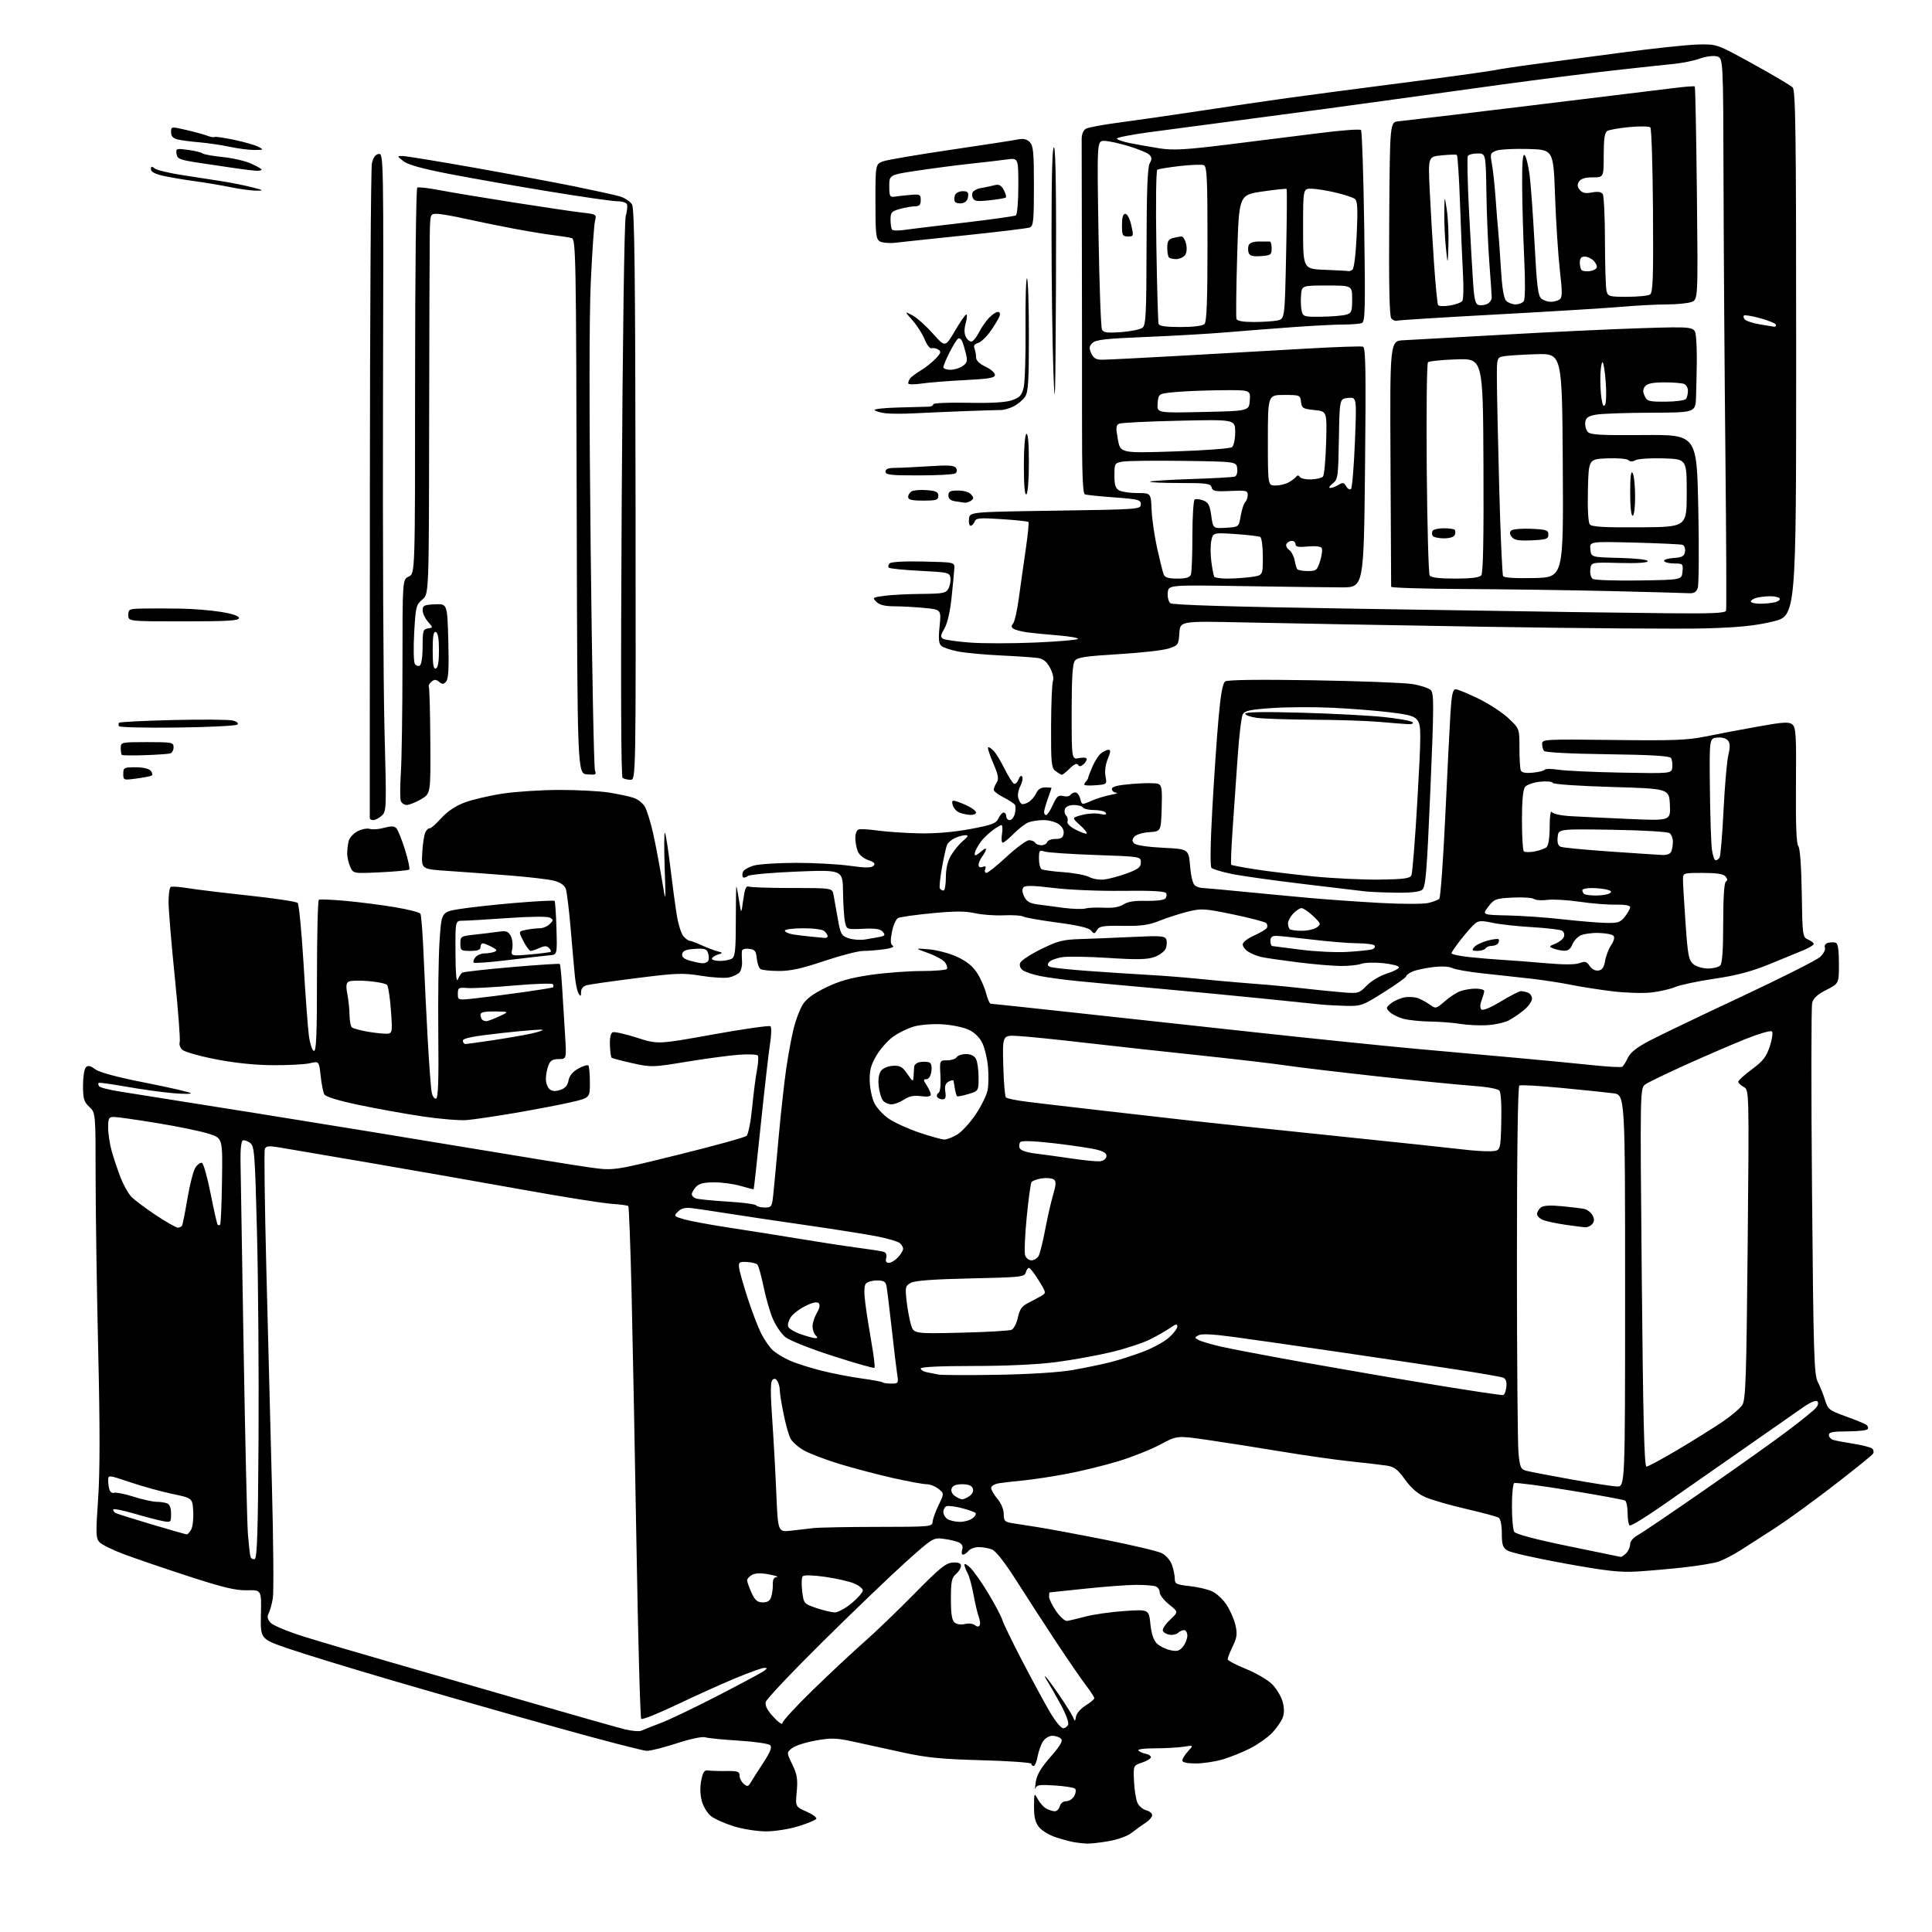 <?xml version="1.0" encoding="UTF-8" standalone="no"?>
<svg 
  version="1.1" 
  xmlns="http://www.w3.org/2000/svg" 
  xmlns:xlink="http://www.w3.org/1999/xlink" 
  xmlns:svg="http://www.w3.org/2000/svg"
  xmlns:rdf="http://www.w3.org/1999/02/22-rdf-syntax-ns#"
  xmlns:cc="http://creativecommons.org/ns#"
  xmlns:dc="http://purl.org/dc/elements/1.1/"
  viewBox="0 0 768 768"
  width="768"
  height="768"
>
<style>svg {background-color: white; }</style>"
<path stroke="none" fill="black" fill-rule="evenodd" d="M431.92,732.86C430.59,732.79 428.38,732.54 427.00,732.31C425.62,732.08 422.37,731.21 419.76,730.37C417.16,729.53 414.12,727.70 413.01,726.29C411.52,724.40 411.01,722.27 411.04,718.12C411.08,712.59 411.10,712.54 412.56,715.22C413.37,716.72 414.90,718.41 415.95,718.97C417.01,719.54 418.52,720.00 419.32,720.00C420.11,720.00 421.00,719.10 421.29,718.00C421.60,716.82 422.65,716.00 423.87,716.00C425.00,716.00 426.44,715.05 427.06,713.89C427.68,712.73 427.81,711.44 427.34,711.01C426.88,710.58 423.26,710.02 419.30,709.75C413.26,709.35 412.02,709.54 411.62,710.89C411.36,711.77 411.40,710.70 411.71,708.50C412.12,705.56 413.68,702.89 417.59,698.40C421.60,693.80 422.62,692.02 421.75,691.15C421.12,690.52 419.58,690.00 418.32,690.00C417.06,690.00 415.40,691.00 414.60,692.25C413.80,693.49 412.84,696.19 412.46,698.25C412.09,700.31 411.38,702.00 410.89,702.00C410.40,702.00 410.00,701.61 410.00,701.13C410.00,700.65 401.11,700.01 390.25,699.72C374.25,699.28 368.32,698.70 359.00,696.65C352.68,695.26 343.87,693.33 339.43,692.37C332.35,690.83 330.46,690.78 324.17,691.90C320.23,692.61 316.02,693.97 314.83,694.93C312.67,696.69 312.67,696.69 314.97,701.43C316.86,705.34 317.17,707.23 316.72,712.18C316.17,718.19 316.17,718.19 320.61,720.15C323.05,721.23 324.79,722.53 324.48,723.03C324.17,723.53 320.96,724.86 317.35,725.97C313.71,727.10 307.99,728.00 304.50,728.00C301.04,728.00 295.30,727.10 291.74,726.00C288.19,724.90 284.10,723.08 282.66,721.95C281.22,720.82 279.56,718.10 278.97,715.90C278.30,713.40 278.22,710.34 278.76,707.71C279.44,704.33 280.00,703.56 281.56,703.79C282.63,703.95 285.86,704.05 288.75,704.01C293.27,703.96 294.00,704.21 294.00,705.85C294.00,706.90 294.74,708.37 295.65,709.12C297.06,710.30 297.44,710.22 298.40,708.60C299.00,707.57 301.25,704.05 303.38,700.79C306.24,696.42 306.97,694.57 306.14,693.74C305.53,693.13 299.91,692.31 293.67,691.93C287.42,691.55 281.41,690.95 280.31,690.60C279.16,690.23 274.35,691.25 269.06,692.98C263.98,694.64 258.62,696.00 257.16,695.99C255.70,695.99 239.43,691.77 221.00,686.61C202.57,681.46 173.55,673.16 156.50,668.17C139.45,663.18 120.55,657.39 114.50,655.30C103.50,651.50 103.50,651.50 103.72,641.76C103.94,632.03 103.94,632.03 98.22,632.16C93.74,632.27 88.72,631.07 75.00,626.61C65.38,623.48 53.81,619.53 49.30,617.84C44.79,616.16 40.39,613.98 39.52,613.02C38.11,611.46 38.05,609.51 39.00,595.88C39.74,585.11 39.76,567.47 39.04,537.00C38.48,513.08 38.02,481.99 38.01,467.92C38.00,442.35 38.00,442.35 35.50,440.00C33.36,437.99 33.00,436.77 33.00,431.53C33.00,428.16 33.51,424.89 34.13,424.27C34.98,423.42 35.93,423.63 37.88,425.07C39.57,426.31 46.65,428.21 57.83,430.41C67.36,432.29 75.46,434.15 75.83,434.54C76.20,434.93 72.90,434.92 68.50,434.53C64.10,434.14 55.80,432.97 50.04,431.95C44.29,430.92 39.41,430.26 39.19,430.47C38.98,430.69 39.06,431.28 39.37,431.79C39.69,432.30 43.44,433.26 47.72,433.92C52.00,434.58 76.65,438.50 102.50,442.63C128.35,446.76 166.60,453.00 187.50,456.49C208.40,459.98 229.65,463.41 234.71,464.11C243.93,465.37 243.93,465.37 269.71,459.00C283.90,455.50 296.06,452.14 296.75,451.53C297.45,450.91 298.43,446.01 298.97,440.46C299.50,434.98 300.36,428.26 300.88,425.52C301.40,422.78 301.58,420.13 301.27,419.63C300.97,419.14 297.52,418.98 293.61,419.28C289.70,419.58 280.34,420.84 272.82,422.08C259.48,424.28 258.94,424.30 251.36,422.63C247.09,421.69 243.37,420.70 243.10,420.43C242.83,420.16 242.54,417.89 242.45,415.38C242.36,412.47 242.76,410.64 243.59,410.33C244.29,410.06 248.61,411.04 253.19,412.50C261.50,415.17 261.50,415.17 283.50,411.20C295.60,409.02 305.86,407.56 306.29,407.96C306.73,408.36 306.63,411.57 306.08,415.09C305.53,418.62 303.89,432.98 302.43,447.00C300.98,461.02 299.71,472.60 299.60,472.71C299.49,472.83 297.22,472.27 294.54,471.46C291.87,470.66 287.12,470.00 284.00,470.00C279.76,470.00 277.89,470.47 276.65,471.83C275.74,472.83 275.00,474.14 275.00,474.72C275.00,475.31 275.69,476.05 276.54,476.38C277.39,476.70 283.03,477.27 289.08,477.64C295.12,478.00 300.31,478.69 300.59,479.15C300.88,479.62 302.41,480.00 303.99,480.00C306.71,480.00 306.88,479.74 307.40,474.75C307.71,471.86 308.66,461.62 309.53,452.00C310.40,442.38 311.77,430.00 312.58,424.50C313.39,419.00 314.72,411.84 315.55,408.58C316.37,405.33 317.97,401.17 319.09,399.35C320.51,397.06 323.36,394.96 328.32,392.55C333.71,389.93 338.15,388.68 346.13,387.53C351.97,386.69 361.06,386.00 366.32,386.00C371.58,386.00 376.12,385.62 376.41,385.15C376.70,384.68 376.37,383.51 375.67,382.56C374.97,381.61 371.95,379.94 368.95,378.86C363.50,376.89 363.50,376.89 369.25,377.37C372.42,377.64 377.45,378.97 380.43,380.34C384.14,382.04 386.64,384.04 388.35,386.66C389.73,388.77 391.35,392.41 391.96,394.75C392.58,397.09 393.40,399.00 393.79,398.99C394.18,398.99 408.90,400.56 426.50,402.48C444.10,404.40 477.18,408.00 500.00,410.48C522.83,412.96 551.17,415.86 563.00,416.93C574.83,418.00 592.83,419.62 603.00,420.53C613.17,421.44 626.57,422.73 632.77,423.39C638.97,424.05 644.41,424.35 644.87,424.05C645.32,423.75 646.32,422.15 647.10,420.50C648.07,418.41 650.62,416.38 655.50,413.80C659.35,411.77 675.67,403.94 691.77,396.40C707.86,388.87 722.15,381.67 723.51,380.41C724.87,379.15 725.73,377.47 725.43,376.69C725.11,375.85 725.63,375.07 726.69,374.79C727.69,374.54 729.06,374.51 729.75,374.75C730.61,375.04 731.00,377.64 731.00,383.07C731.00,390.97 731.00,390.97 726.02,393.49C722.45,395.30 720.84,396.78 720.36,398.72C719.98,400.21 719.96,433.99 720.31,473.79C720.87,538.31 721.12,546.51 722.59,549.33C723.49,551.08 724.79,554.30 725.47,556.50C726.62,560.25 727.14,560.66 733.64,563.00C737.46,564.38 741.13,565.87 741.81,566.32C742.48,566.77 742.77,567.56 742.46,568.07C742.14,568.58 738.53,569.00 734.44,569.00C728.65,569.00 727.00,569.32 727.00,570.43C727.00,571.22 727.79,572.10 728.75,572.39C729.71,572.69 733.39,573.38 736.92,573.93C740.45,574.49 743.77,575.37 744.29,575.89C744.80,576.40 744.93,577.30 744.58,577.87C744.22,578.45 737.31,584.04 729.21,590.29C721.12,596.55 710.67,604.14 706.00,607.17C701.33,610.20 695.02,614.25 692.00,616.18C688.98,618.11 684.92,620.19 683.00,620.81C681.08,621.43 675.00,622.43 669.50,623.05C664.00,623.66 655.67,624.40 651.00,624.69C643.99,625.11 638.90,624.55 622.00,621.50C610.73,619.46 600.49,617.15 599.25,616.37C597.37,615.19 597.00,614.07 597.00,609.54C597.00,606.30 596.50,603.80 595.75,603.32C595.06,602.88 589.22,601.30 582.76,599.81C576.30,598.32 569.01,596.21 566.57,595.13C563.56,593.80 560.94,591.53 558.52,588.16C555.60,584.09 554.24,583.06 551.22,582.60C549.17,582.29 542.77,581.54 537.00,580.94C531.23,580.34 518.85,578.58 509.50,577.03C500.15,575.48 486.97,573.40 480.20,572.42C467.90,570.63 467.90,570.63 461.20,574.23C457.52,576.21 450.00,579.20 444.50,580.87C439.00,582.54 429.77,584.80 424.00,585.89C418.23,586.97 410.57,588.14 407.00,588.48C403.43,588.82 399.04,589.32 397.25,589.59C395.40,589.88 394.00,590.68 394.00,591.47C394.00,592.23 395.12,594.18 396.50,595.82C397.97,597.57 399.00,600.04 399.00,601.85C399.00,604.52 399.41,604.98 402.25,605.46C404.04,605.76 408.47,606.45 412.09,607.00C415.71,607.54 427.75,609.78 438.84,611.97C449.93,614.16 460.30,616.62 461.89,617.44C463.53,618.29 465.26,620.32 465.89,622.12C466.50,623.87 467.00,626.32 467.00,627.58C467.00,629.61 467.61,629.92 472.75,630.48C475.91,630.82 479.95,631.74 481.71,632.52C483.48,633.30 486.11,635.72 487.56,637.91C489.00,640.09 490.61,643.76 491.12,646.06C491.90,649.51 491.71,650.97 490.03,654.43C488.91,656.74 488.01,659.05 488.01,659.57C488.02,660.08 491.28,661.81 495.26,663.42C499.24,665.03 503.92,667.75 505.65,669.47C507.38,671.19 509.26,674.30 509.84,676.38C510.55,678.94 510.56,681.03 509.88,682.84C509.33,684.30 507.44,687.00 505.69,688.84C503.93,690.68 500.02,693.44 497.00,694.98C493.98,696.52 489.06,698.50 486.07,699.39C483.08,700.27 478.24,701.00 475.32,701.00C471.88,701.00 470.00,700.58 470.00,699.81C470.00,699.16 471.01,697.52 472.25,696.17C474.50,693.72 474.50,693.72 470.50,694.35C468.30,694.69 463.15,694.98 459.05,694.99C454.58,695.00 451.98,695.36 452.55,695.90C453.07,696.40 454.40,696.97 455.50,697.17C456.60,697.37 457.50,697.97 457.50,698.51C457.50,699.06 455.93,700.02 454.00,700.65C450.50,701.80 450.50,701.80 450.79,708.15C450.95,711.64 451.59,715.52 452.22,716.78C452.85,718.03 454.41,719.32 455.68,719.64C456.96,719.96 458.00,720.83 458.00,721.59C458.00,722.34 456.76,723.73 455.25,724.68C453.74,725.64 451.29,727.40 449.81,728.59C448.25,729.86 444.42,731.24 440.73,731.89C437.21,732.50 433.25,732.94 431.92,732.86zM255.00,687.95C255.82,687.56 259.20,686.23 262.50,684.99C265.80,683.76 275.93,678.92 285.00,674.24C294.07,669.57 302.39,665.12 303.47,664.37C305.06,663.26 305.14,663.00 303.84,663.00C302.96,663.00 297.79,664.85 292.37,667.10C286.94,669.36 276.45,674.09 269.07,677.62C261.68,681.15 255.30,683.69 254.90,683.27C254.50,682.84 253.66,652.35 253.03,615.50C252.40,578.65 251.52,533.07 251.07,514.21C250.62,495.35 250.03,479.70 249.76,479.43C249.50,479.16 246.40,478.75 242.89,478.51C239.37,478.27 223.90,475.81 208.50,473.04C193.10,470.27 165.88,465.49 148.00,462.42C130.12,459.35 113.32,456.49 110.67,456.06C106.81,455.43 105.72,455.57 105.27,456.75C104.95,457.56 105.23,478.99 105.87,504.36C106.52,529.74 107.52,568.64 108.10,590.81C108.68,612.97 108.84,633.00 108.46,635.31C108.08,637.61 107.33,640.32 106.80,641.33C106.10,642.68 106.30,643.68 107.57,645.07C108.52,646.12 114.40,648.57 120.63,650.52C126.87,652.47 141.99,656.94 154.24,660.45C166.48,663.97 191.57,671.21 210.00,676.55C228.43,681.88 245.75,686.79 248.50,687.46C251.25,688.13 254.18,688.35 255.00,687.95zM422.58,687.00C423.39,687.00 424.32,686.33 424.63,685.52C424.95,684.70 423.58,681.08 421.60,677.48C419.62,673.87 417.24,669.70 416.31,668.21C415.39,666.72 415.10,665.95 415.67,666.50C416.24,667.05 418.72,670.42 421.17,674.00C423.62,677.58 426.01,681.40 426.49,682.50C427.33,684.44 427.36,684.44 427.74,682.29C427.95,681.08 429.67,679.13 431.56,677.96C433.45,676.79 435.00,675.49 435.00,675.06C435.00,674.64 433.49,672.31 431.65,669.89C429.81,667.48 424.52,659.78 419.90,652.80C415.28,645.81 408.18,634.86 404.12,628.47C399.41,621.05 395.86,616.52 394.31,615.93C392.97,615.42 390.60,615.00 389.06,615.00C387.51,615.00 385.68,615.67 385.00,616.50C384.32,617.33 383.33,618.00 382.81,618.00C382.29,618.00 382.14,617.13 382.48,616.06C382.89,614.77 382.50,613.81 381.30,613.20C380.31,612.69 377.58,612.03 375.22,611.73C370.98,611.19 370.85,611.27 360.22,620.78C354.33,626.06 339.47,640.30 327.21,652.43C314.95,664.56 304.68,675.41 304.40,676.55C304.04,677.98 304.97,679.81 307.44,682.50C309.40,684.64 311.00,685.76 311.00,684.98C311.00,684.20 316.51,678.21 323.25,671.67C329.99,665.12 339.10,656.60 343.50,652.74C347.90,648.87 356.90,640.22 363.50,633.51C373.62,623.23 376.01,621.29 378.75,621.14C381.07,621.02 382.00,621.40 382.00,622.49C382.00,623.33 381.10,624.79 380.00,625.73C378.30,627.18 378.00,628.68 378.00,635.60C378.00,641.60 378.39,644.08 379.49,644.99C380.36,645.72 382.04,645.95 383.58,645.57C385.02,645.21 386.78,645.41 387.51,646.01C388.33,646.69 389.05,646.74 389.42,646.13C389.75,645.60 389.59,644.05 389.07,642.68C388.55,641.31 387.61,637.35 386.98,633.87C386.35,630.40 385.33,626.64 384.71,625.53C384.10,624.41 383.49,622.89 383.37,622.14C383.24,621.36 384.19,621.77 385.62,623.11C386.97,624.38 390.25,629.04 392.91,633.46C395.56,637.88 398.06,642.62 398.46,644.00C398.87,645.38 402.36,652.58 406.22,660.00C410.09,667.42 415.01,676.54 417.17,680.25C419.32,683.96 421.76,687.00 422.58,687.00zM470.23,654.60C471.18,653.44 471.97,651.49 471.98,650.25C471.99,649.01 471.42,648.00 470.70,648.00C469.98,648.00 468.91,648.49 468.32,649.08C467.72,649.68 466.20,650.02 464.94,649.83C463.69,649.65 462.47,648.93 462.24,648.23C462.01,647.54 463.31,645.58 465.13,643.87C468.45,640.78 468.45,640.78 464.72,637.79C462.68,636.15 461.00,634.00 461.00,633.01C461.00,632.02 460.29,630.94 459.42,630.61C458.55,630.27 455.06,630.00 451.67,630.01C448.28,630.02 439.20,630.69 431.50,631.51C423.80,632.33 417.39,633.00 417.25,633.00C417.11,633.00 417.01,633.79 417.03,634.75C417.05,635.71 418.33,638.30 419.86,640.50C421.40,642.70 423.30,644.43 424.08,644.35C424.86,644.27 428.11,643.50 431.30,642.65C434.48,641.79 441.50,640.78 446.89,640.41C456.69,639.74 456.69,639.74 457.29,645.53C457.68,649.32 458.56,652.01 459.82,653.27C460.89,654.33 463.28,655.54 465.13,655.95C467.89,656.56 468.81,656.31 470.23,654.60zM331.81,640.96C333.08,640.98 336.12,639.33 338.56,637.29C341.00,635.25 343.00,632.97 343.00,632.24C343.00,631.50 341.41,630.23 339.46,629.42C337.51,628.61 332.32,627.43 327.92,626.81C323.12,626.13 319.59,626.04 319.10,626.59C318.64,627.09 318.54,629.75 318.88,632.50C319.49,637.45 319.55,637.52 324.50,639.21C327.25,640.14 330.54,640.93 331.81,640.96zM303.18,636.97C305.10,636.99 306.07,636.36 306.58,634.75C306.97,633.52 307.26,631.27 307.21,629.75C307.16,627.85 307.65,626.97 308.82,626.89C309.74,626.83 308.35,626.36 305.73,625.86C302.57,625.25 300.30,625.30 298.98,626.01C297.89,626.59 297.00,627.58 297.00,628.21C297.00,628.83 297.79,631.06 298.75,633.15C300.13,636.15 301.06,636.95 303.18,636.97zM101.25,619.75C102.22,619.43 102.56,608.76 102.77,571.92C102.92,545.84 102.65,509.02 102.16,490.09C101.35,458.34 101.14,455.58 99.43,454.33C98.41,453.58 97.11,453.13 96.54,453.32C95.93,453.53 95.54,456.76 95.60,461.09C95.65,465.16 96.20,498.65 96.83,535.50C97.45,572.35 98.23,605.88 98.56,610.00C98.90,614.12 99.35,618.10 99.58,618.83C99.81,619.57 100.56,619.98 101.25,619.75zM644.18,618.88C644.55,618.95 645.56,618.29 646.43,617.43C647.29,616.56 648.00,614.97 648.00,613.88C648.00,612.70 649.25,611.22 651.11,610.20C652.82,609.27 664.85,601.12 677.86,592.09C690.86,583.06 705.78,572.45 711.00,568.49C716.23,564.54 721.14,560.54 721.91,559.61C722.75,558.60 722.95,557.56 722.41,557.03C721.88,556.51 719.61,557.46 716.92,559.32C714.40,561.07 703.37,568.76 692.42,576.42C681.46,584.07 667.14,594.06 660.59,598.63C654.05,603.19 648.31,606.69 647.84,606.40C647.38,606.12 647.00,603.91 647.00,601.50C647.00,599.09 646.55,596.84 646.00,596.50C645.45,596.16 635.51,594.33 623.91,592.44C612.31,590.54 602.41,589.25 601.91,589.56C601.41,589.87 601.01,594.03 601.02,598.81C601.02,603.59 601.44,608.14 601.94,608.93C602.50,609.83 610.45,611.94 623.17,614.56C634.35,616.87 643.81,618.81 644.18,618.88zM74.21,609.94C74.61,609.97 75.42,609.09 76.02,607.97C76.61,606.85 76.97,603.60 76.80,600.73C76.50,595.52 76.50,595.52 68.50,593.85C64.10,592.93 56.56,590.84 51.75,589.22C43.00,586.26 43.00,586.26 43.00,588.55C43.00,589.81 43.26,591.52 43.58,592.36C43.90,593.19 44.72,593.66 45.39,593.40C46.06,593.15 49.51,593.84 53.06,594.95C56.60,596.07 60.70,596.98 62.17,596.99C63.64,596.99 65.55,597.27 66.42,597.61C67.45,598.00 68.00,599.45 68.00,601.74C68.00,605.17 67.92,605.25 64.75,604.66C62.96,604.33 57.79,602.97 53.25,601.65C48.71,600.33 45.00,599.61 45.00,600.06C45.00,600.51 45.38,601.12 45.85,601.41C46.32,601.70 52.73,603.72 60.10,605.91C67.47,608.09 73.82,609.91 74.21,609.94zM314.37,608.48C317.19,608.17 321.19,607.71 323.27,607.45C325.34,607.19 336.83,606.97 348.80,606.96C369.99,606.94 370.58,606.89 370.73,604.91C370.82,603.78 371.89,600.80 373.11,598.28C375.33,593.69 375.33,593.69 373.05,591.84C371.80,590.83 369.68,590.00 368.33,590.00C366.98,590.00 360.89,588.87 354.79,587.50C348.69,586.12 339.15,583.60 333.60,581.91C328.04,580.21 321.68,577.77 319.46,576.49C317.24,575.21 314.88,573.12 314.22,571.83C313.55,570.55 312.33,566.21 311.51,562.18C310.68,558.16 309.99,553.89 309.98,552.68C309.98,551.48 309.55,549.83 309.03,549.01C308.36,547.95 307.77,547.83 307.02,548.58C306.27,549.33 306.25,553.83 306.93,563.57C307.47,571.23 308.21,584.60 308.58,593.27C309.24,609.04 309.24,609.04 314.37,608.48zM381.56,604.97C383.24,604.99 385.49,604.36 386.56,603.58C387.62,602.80 388.17,601.83 387.76,601.43C387.36,601.03 384.89,600.15 382.27,599.48C379.64,598.81 376.94,598.48 376.25,598.74C375.56,599.00 375.00,600.04 375.00,601.06C375.00,602.07 375.79,603.36 376.75,603.92C377.71,604.48 379.88,604.95 381.56,604.97zM382.50,596.00C383.11,596.00 384.45,595.39 385.47,594.64C386.61,593.81 387.08,592.65 386.69,591.64C386.27,590.54 384.88,590.00 382.50,590.00C380.12,590.00 378.73,590.54 378.31,591.64C377.92,592.65 378.39,593.81 379.53,594.64C380.55,595.39 381.89,596.00 382.50,596.00zM642.75,590.89C646.00,591.00 646.00,591.00 646.00,513.09C646.00,435.19 646.00,435.19 641.25,434.59C638.64,434.25 629.40,433.30 620.71,432.46C612.03,431.62 604.49,431.20 603.96,431.52C603.36,431.90 603.00,458.27 603.00,501.91C603.00,540.30 603.29,574.48 603.64,577.87C604.23,583.44 604.54,584.10 606.89,584.70C608.33,585.06 616.25,586.58 624.50,588.07C632.75,589.56 640.96,590.83 642.75,590.89zM654.49,583.00C655.12,583.00 660.79,579.94 667.07,576.21C673.36,572.47 681.31,567.51 684.75,565.17C688.19,562.83 691.71,559.84 692.57,558.53C693.94,556.44 694.22,548.16 694.73,494.69C695.31,433.24 695.31,433.24 693.16,432.08C691.97,431.45 691.00,430.51 691.00,430.00C691.00,429.48 693.43,427.27 696.41,425.07C700.82,421.81 702.13,420.13 703.52,415.95C704.46,413.11 704.84,410.45 704.36,410.00C703.89,409.55 699.23,410.89 694.00,412.98C688.77,415.07 678.16,419.65 670.41,423.14C662.66,426.64 655.33,430.18 654.12,431.00C651.93,432.50 651.93,432.50 652.63,507.75C653.15,563.77 653.62,583.00 654.49,583.00zM597.50,554.56C598.05,554.44 598.64,552.98 598.80,551.30C599.01,549.21 598.60,548.06 597.48,547.63C596.58,547.28 588.57,545.89 579.67,544.52C570.78,543.15 549.77,540.02 533.00,537.56C516.23,535.10 497.02,532.35 490.33,531.45C482.14,530.34 477.60,530.13 476.42,530.78C474.79,531.70 474.80,531.82 476.59,532.74C477.64,533.28 481.65,534.45 485.50,535.33C489.35,536.21 504.20,539.03 518.50,541.60C532.80,544.16 556.20,548.18 570.50,550.52C584.80,552.87 596.95,554.69 597.50,554.56zM354.28,550.00C357.11,550.00 357.20,549.86 356.64,546.25C356.32,544.19 355.34,535.98 354.45,528.00C353.56,520.02 352.64,512.49 352.40,511.25C352.05,509.45 351.29,509.00 348.60,509.00C346.76,509.00 344.77,509.57 344.19,510.27C343.50,511.11 343.42,513.75 343.97,518.02C344.42,521.58 345.54,528.71 346.45,533.87C347.36,539.02 347.88,543.45 347.61,543.72C347.34,543.99 339.88,541.87 331.02,539.01C321.61,535.97 313.75,532.82 312.09,531.43C310.54,530.12 308.35,526.90 307.22,524.27C306.09,521.65 304.43,515.90 303.53,511.50C302.63,507.10 301.51,503.12 301.05,502.66C300.59,502.20 298.71,501.75 296.86,501.66C293.83,501.52 293.53,501.74 293.81,504.00C293.97,505.38 295.50,510.77 297.19,516.00C298.89,521.23 301.30,527.52 302.54,530.00C303.78,532.48 305.86,535.49 307.16,536.70C308.46,537.91 311.54,539.79 314.01,540.88C316.48,541.96 322.10,543.75 326.50,544.86C330.90,545.96 338.07,547.35 342.43,547.95C346.79,548.54 350.58,549.25 350.85,549.52C351.12,549.78 352.66,550.00 354.28,550.00zM396.50,546.50C409.30,546.29 420.96,545.54 426.35,544.61C431.22,543.76 437.97,542.36 441.35,541.51C444.73,540.65 450.59,538.78 454.36,537.34C458.14,535.91 462.75,533.40 464.61,531.77C466.48,530.13 468.00,528.13 468.00,527.33C468.00,526.16 467.45,526.25 465.25,527.80C463.74,528.87 460.13,530.94 457.24,532.39C454.35,533.85 447.37,536.15 441.74,537.49C436.11,538.84 426.19,540.63 419.70,541.47C412.38,542.42 399.94,543.00 386.95,543.00C373.92,543.00 366.00,543.37 366.00,543.98C366.00,544.52 367.01,545.18 368.25,545.45C369.49,545.72 371.62,546.15 373.00,546.40C374.38,546.65 384.95,546.70 396.50,546.50zM323.95,531.92C325.08,531.98 325.13,531.73 324.20,530.80C323.54,530.14 323.00,528.52 323.00,527.20C323.00,525.89 323.77,523.51 324.71,521.91C325.84,520.00 326.08,518.68 325.43,518.03C324.77,517.37 322.98,517.75 320.15,519.16C317.79,520.32 315.17,522.34 314.32,523.63C313.47,524.93 313.02,526.61 313.32,527.38C313.61,528.15 315.80,529.47 318.18,530.31C320.55,531.15 323.15,531.88 323.95,531.92zM381.83,529.77C392.10,529.53 401.23,529.01 402.12,528.61C403.01,528.21 404.14,526.02 404.62,523.73C405.29,520.57 406.22,519.21 408.50,518.06C410.15,517.22 412.50,515.96 413.73,515.26C415.97,513.98 415.97,513.98 412.90,508.99C411.21,506.24 409.47,504.00 409.03,504.00C408.59,504.00 408.01,504.84 407.75,505.87C407.29,507.59 405.69,507.76 385.88,508.19C371.20,508.51 363.75,509.05 362.12,509.93C359.91,511.12 359.78,511.63 360.35,516.86C360.69,519.96 361.46,524.24 362.06,526.36C363.15,530.21 363.15,530.21 381.83,529.77zM353.34,502.00C354.21,502.00 355.84,501.02 356.96,499.81C358.08,498.61 359.00,497.09 359.00,496.43C359.00,495.78 358.40,494.74 357.66,494.13C356.92,493.52 352.99,492.35 348.91,491.54C344.83,490.72 332.05,488.69 320.50,487.03C308.95,485.36 294.77,483.25 289.00,482.33C283.23,481.41 276.88,480.47 274.91,480.24C272.36,479.94 270.80,480.35 269.50,481.64C267.74,483.40 267.82,483.50 271.95,484.70C274.31,485.38 282.37,486.87 289.86,488.01C297.36,489.14 310.02,491.16 318.00,492.48C325.98,493.81 336.32,495.39 341.00,496.00C345.68,496.60 350.24,497.32 351.15,497.58C352.21,497.90 352.61,498.76 352.28,500.03C351.93,501.38 352.27,502.00 353.34,502.00zM410.03,501.00C411.08,501.00 412.36,500.20 412.89,499.21C413.41,498.23 414.56,493.62 415.44,488.96C416.31,484.31 417.73,478.07 418.59,475.10C419.87,470.66 419.91,469.55 418.82,468.82C418.09,468.33 415.96,468.15 414.08,468.43C412.20,468.70 410.37,469.39 410.02,469.96C409.67,470.53 408.81,476.83 408.12,483.97C407.42,491.11 407.14,497.86 407.49,498.97C407.85,500.09 408.99,501.00 410.03,501.00zM70.65,488.00C71.33,488.00 72.09,487.66 72.35,487.24C72.61,486.82 73.58,481.98 74.50,476.49C75.42,470.99 76.84,465.46 77.65,464.19C78.46,462.92 79.64,462.05 80.26,462.25C80.88,462.46 82.44,467.98 83.73,474.52C85.02,481.05 86.28,486.61 86.53,486.87C86.79,487.12 87.23,487.11 87.50,486.83C87.78,486.55 88.12,478.71 88.25,469.41C88.50,452.50 88.50,452.50 83.18,450.74C80.26,449.77 71.05,447.85 62.72,446.49C54.39,445.12 46.54,444.00 45.28,444.00C43.26,444.00 43.00,444.49 43.00,448.28C43.00,450.64 43.62,454.80 44.39,457.53C45.15,460.26 46.71,464.93 47.86,467.90C49.00,470.88 50.93,474.36 52.15,475.66C53.36,476.95 57.74,480.25 61.89,483.00C66.03,485.75 69.98,488.00 70.65,488.00zM630.13,487.88C629.23,487.81 625.70,487.35 622.27,486.86C618.84,486.37 614.90,485.53 613.52,485.01C612.13,484.48 611.00,483.42 611.00,482.65C611.00,481.88 611.65,480.70 612.45,480.04C613.46,479.21 616.02,479.03 620.70,479.47C624.44,479.82 628.50,480.31 629.72,480.56C630.94,480.82 632.44,481.95 633.04,483.08C633.85,484.59 633.83,485.50 632.95,486.56C632.29,487.35 631.02,487.94 630.13,487.88zM436.99,461.64C438.46,461.56 439.61,460.81 439.80,459.81C440.04,458.58 439.06,457.82 436.25,457.07C434.13,456.50 426.58,455.35 419.49,454.52C411.55,453.59 406.23,453.37 405.66,453.94C405.15,454.45 404.99,455.53 405.31,456.35C405.67,457.30 407.98,458.10 411.69,458.56C414.88,458.95 421.32,459.84 426.00,460.53C430.68,461.22 435.62,461.72 436.99,461.64zM592.50,457.64C596.50,457.50 596.50,457.50 596.78,446.14C596.95,439.36 596.65,434.28 596.03,433.54C595.42,432.80 591.02,432.02 585.25,431.61C579.89,431.23 563.12,429.57 548.00,427.92C532.88,426.26 516.23,424.28 511.00,423.51C505.77,422.74 490.48,420.95 477.00,419.53C463.52,418.12 443.05,415.87 431.50,414.54C419.95,413.20 407.80,411.97 404.50,411.81C398.50,411.50 398.50,411.50 398.81,423.50C398.99,430.10 399.46,435.84 399.87,436.25C400.27,436.67 404.19,437.46 408.57,438.01C412.95,438.55 426.20,440.11 438.02,441.46C449.83,442.81 465.57,444.60 473.00,445.44C480.43,446.28 506.30,449.01 530.50,451.51C554.70,454.01 577.65,456.45 581.50,456.92C585.35,457.40 590.30,457.72 592.50,457.64zM375.38,452.98C376.42,452.99 378.76,452.08 380.58,450.95C382.41,449.82 385.71,446.19 387.92,442.88C390.13,439.58 392.23,435.28 392.60,433.34C392.96,431.39 393.02,427.20 392.74,424.03C392.45,420.85 391.45,416.65 390.53,414.70C389.48,412.49 387.46,410.48 385.17,409.38C383.15,408.40 378.44,407.41 374.70,407.18C370.91,406.95 365.91,407.33 363.40,408.03C360.93,408.72 357.16,410.55 355.02,412.10C352.88,413.65 349.89,417.04 348.37,419.64C346.22,423.31 345.62,425.53 345.72,429.62C345.79,432.50 346.59,436.43 347.50,438.35C348.40,440.26 350.98,443.10 353.22,444.65C355.45,446.20 360.93,448.70 365.39,450.21C369.85,451.72 374.35,452.97 375.38,452.98zM185.50,445.25C182.75,445.47 174.88,444.82 168.00,443.80C161.12,442.78 149.69,440.72 142.60,439.22C134.38,437.49 129.41,435.96 128.90,435.00C128.46,434.18 127.81,430.87 127.46,427.65C126.83,421.81 126.83,421.81 123.17,422.65C121.15,423.12 114.55,423.47 108.50,423.43C101.35,423.39 93.37,422.56 85.70,421.07C79.22,419.80 73.23,418.09 72.40,417.25C71.57,416.42 71.13,415.10 71.43,414.32C71.73,413.54 70.85,401.91 69.49,388.47C68.12,375.03 67.00,361.58 67.00,358.58C67.00,355.58 67.38,352.88 67.85,352.59C68.32,352.30 71.36,352.51 74.60,353.05C77.85,353.58 88.80,354.91 98.94,356.00C109.08,357.09 117.80,358.40 118.32,358.92C118.84,359.44 119.88,370.13 120.64,382.68C121.39,395.23 122.34,408.16 122.75,411.42C123.16,414.68 124.06,417.52 124.75,417.75C125.73,418.08 126.00,411.72 126.00,388.14C126.00,371.63 126.34,357.91 126.75,357.67C127.16,357.42 132.00,357.62 137.50,358.12C143.00,358.62 151.78,359.75 157.00,360.63C162.22,361.50 166.78,362.67 167.13,363.22C167.47,363.77 168.06,371.48 168.42,380.36C168.79,389.24 169.53,404.38 170.07,414.00C170.61,423.62 171.31,432.76 171.62,434.30C171.93,435.84 172.70,436.93 173.34,436.71C174.19,436.42 174.43,429.49 174.23,410.91C174.08,396.93 174.31,380.33 174.73,374.02C175.50,362.54 175.50,362.54 182.50,361.38C186.35,360.74 196.36,359.64 204.75,358.93C213.13,358.23 220.20,357.86 220.45,358.11C220.70,358.37 221.04,363.28 221.20,369.04C221.50,379.50 221.50,379.50 218.50,379.74C216.85,379.88 209.52,380.72 202.21,381.62C194.90,382.52 188.65,382.98 188.32,382.65C187.99,382.32 188.28,381.36 188.98,380.52C189.68,379.69 191.28,379.00 192.54,379.00C193.80,379.00 195.57,378.72 196.46,378.38C197.78,377.87 197.59,377.50 195.43,376.38C193.97,375.62 192.37,375.00 191.89,375.00C191.40,375.00 191.00,375.68 191.00,376.50C191.00,377.58 189.89,378.00 187.00,378.00C183.24,378.00 183.00,377.82 183.00,375.07C183.00,372.25 183.20,372.12 188.75,371.52C191.91,371.18 196.15,370.66 198.17,370.37C201.24,369.94 202.05,370.22 203.03,372.05C203.67,373.26 203.94,375.56 203.62,377.16C203.03,380.08 203.03,380.08 210.77,379.41C215.02,379.03 218.70,378.56 218.93,378.35C219.17,378.14 218.85,377.45 218.21,376.81C217.34,375.94 216.43,375.94 214.48,376.83C213.06,377.47 211.49,378.00 210.97,378.00C210.46,378.00 209.15,376.25 208.06,374.12C206.08,370.23 206.08,370.23 209.16,369.62C210.86,369.28 213.29,369.00 214.55,369.00C215.82,369.00 217.60,368.25 218.52,367.34C220.03,365.82 220.04,365.60 218.57,364.78C217.62,364.25 210.89,364.31 201.91,364.94C193.62,365.52 185.53,366.00 183.92,366.00C181.00,366.00 181.00,366.00 181.06,378.75C181.10,386.99 181.43,390.74 181.99,389.35C182.47,388.17 183.28,386.95 183.79,386.63C184.30,386.32 193.14,385.33 203.43,384.44C213.73,383.55 222.33,382.99 222.53,383.20C222.74,383.41 223.16,387.61 223.46,392.54C223.76,397.47 224.28,405.89 224.61,411.25C225.22,421.00 225.22,421.00 222.08,421.00C219.64,421.00 218.74,421.57 217.98,423.57C217.44,424.98 217.00,427.40 217.00,428.94C217.00,430.49 217.66,432.30 218.47,432.97C219.49,433.82 220.78,433.91 222.72,433.26C224.67,432.61 225.65,431.49 226.00,429.50C226.33,427.61 227.62,426.05 229.87,424.79C231.72,423.75 233.52,423.19 233.86,423.53C234.21,423.87 234.49,426.91 234.49,430.28C234.50,436.41 234.50,436.41 227.00,438.15C222.88,439.10 212.97,441.00 205.00,442.37C197.03,443.73 188.25,445.02 185.50,445.25zM354.37,438.99C353.20,439.00 351.68,438.32 351.00,437.50C350.31,436.67 349.55,434.09 349.30,431.75C349.01,429.06 349.35,426.83 350.22,425.67C351.01,424.61 353.02,423.77 354.97,423.67C357.79,423.53 358.75,424.07 360.68,426.90C362.89,430.13 363.01,430.18 363.15,427.90C363.24,426.58 363.35,424.82 363.40,424.00C363.46,423.18 364.55,422.35 365.82,422.17C367.10,421.99 368.72,422.06 369.41,422.33C370.21,422.63 370.51,423.97 370.23,425.91C369.95,427.79 369.19,429.00 368.27,429.00C366.97,429.00 366.98,429.32 368.38,431.46C369.27,432.82 370.00,434.45 370.00,435.10C370.00,435.88 368.71,436.09 366.11,435.74C363.30,435.37 361.42,435.75 359.36,437.10C357.79,438.14 355.54,438.99 354.37,438.99zM374.67,437.00C373.82,437.00 372.86,436.58 372.54,436.07C372.23,435.56 372.46,434.83 373.07,434.46C373.74,434.04 374.04,431.38 373.84,427.64C373.50,421.50 373.50,421.50 376.50,421.50C378.15,421.50 379.86,420.94 380.30,420.25C380.74,419.56 382.41,419.00 384.01,419.00C385.87,419.00 387.30,419.70 387.96,420.93C388.53,422.00 389.00,425.30 389.00,428.28C389.00,433.68 389.00,433.68 384.90,434.91C382.65,435.59 380.63,435.97 380.43,435.76C380.22,435.55 379.84,434.28 379.60,432.94C379.35,431.60 379.12,430.15 379.07,429.71C379.03,429.28 378.17,429.37 377.17,429.91C375.82,430.63 375.45,431.70 375.78,433.95C376.11,436.23 375.84,437.00 374.67,437.00zM185.01,415.00C185.56,415.00 190.44,414.33 195.86,413.52C201.27,412.71 208.05,411.54 210.92,410.92C213.79,410.31 215.94,409.60 215.69,409.36C215.45,409.11 208.22,409.69 199.62,410.63C188.17,411.89 184.00,412.70 184.00,413.67C184.00,414.40 184.45,415.00 185.01,415.00zM152.79,410.89C156.07,411.00 156.07,411.00 155.41,401.75C155.05,396.66 154.34,392.06 153.85,391.52C153.35,390.98 150.02,390.30 146.44,390.00C142.87,389.70 139.34,389.79 138.60,390.20C137.59,390.77 137.46,392.01 138.09,395.23C138.54,397.58 138.93,401.39 138.96,403.69C138.98,406.00 139.44,408.16 139.98,408.49C140.53,408.83 142.89,409.48 145.23,409.94C147.58,410.40 150.98,410.83 152.79,410.89zM591.09,407.53C588.01,407.71 583.25,407.47 580.50,407.01C577.75,406.55 572.35,406.13 568.50,406.08C564.65,406.03 559.83,405.52 557.78,404.96C555.74,404.39 553.32,403.18 552.41,402.27C550.87,400.73 550.91,400.49 552.95,398.84C554.16,397.86 556.58,396.79 558.33,396.47C560.09,396.14 562.64,396.34 564.01,396.92C565.38,397.50 567.47,398.68 568.65,399.55C570.67,401.02 571.01,400.93 574.24,398.09C576.14,396.43 578.91,394.60 580.41,394.04C581.90,393.47 584.68,393.00 586.57,393.00C588.45,393.00 590.00,393.42 590.00,393.93C590.00,394.45 589.53,396.10 588.96,397.60C588.32,399.29 588.28,400.68 588.86,401.26C589.44,401.84 592.38,400.63 596.58,398.10C600.32,395.84 603.93,394.00 604.61,394.00C605.28,394.00 606.55,394.27 607.42,394.61C608.29,394.94 609.00,396.03 609.00,397.02C609.00,398.01 607.60,400.00 605.88,401.45C604.16,402.89 601.39,404.78 599.72,405.65C598.04,406.51 594.16,407.36 591.09,407.53zM193.42,405.93C194.01,405.89 196.30,405.02 198.50,404.00C202.50,402.15 202.50,402.15 196.75,402.07C192.59,402.02 191.00,402.37 191.00,403.33C191.00,404.07 191.30,404.97 191.67,405.33C192.03,405.70 192.82,405.97 193.42,405.93zM534.89,399.84C531.38,399.75 526.92,399.51 525.00,399.30C523.08,399.09 512.73,398.03 502.00,396.94C491.27,395.85 472.60,394.07 460.50,392.98C448.40,391.90 434.00,390.56 428.50,390.01C423.00,389.47 416.20,388.55 413.38,387.97C410.57,387.39 407.50,386.36 406.58,385.68C405.55,384.93 405.14,383.79 405.54,382.76C405.90,381.83 409.63,379.37 413.84,377.30C420.51,374.02 422.53,373.50 429.50,373.29C433.90,373.16 443.24,372.78 450.25,372.45C461.49,371.91 463.07,372.03 463.63,373.47C463.97,374.37 463.84,376.03 463.34,377.16C462.84,378.29 460.77,379.78 458.75,380.47C455.94,381.44 451.73,381.52 440.79,380.80C432.93,380.29 424.62,380.15 422.33,380.48C420.04,380.82 417.67,381.70 417.06,382.43C416.22,383.44 416.34,383.92 417.54,384.38C418.41,384.71 425.06,385.42 432.31,385.95C439.57,386.48 450.23,387.18 456.00,387.50C461.77,387.82 470.55,388.50 475.50,389.00C480.45,389.51 487.88,390.20 492.00,390.53C496.12,390.86 501.98,391.34 505.00,391.58C508.02,391.83 514.33,392.47 519.00,393.00C523.67,393.53 530.35,394.20 533.83,394.48C539.94,394.98 540.26,394.89 543.33,391.75C545.09,389.95 548.65,387.83 551.32,387.00C553.98,386.18 556.13,385.05 556.10,384.50C556.08,383.95 553.23,383.22 549.78,382.87C546.32,382.53 542.46,382.64 541.18,383.12C539.91,383.61 536.31,384.00 533.18,383.99C530.06,383.99 522.24,383.33 515.81,382.53C509.38,381.72 502.85,380.77 501.31,380.41C499.76,380.06 497.49,379.13 496.25,378.36C495.01,377.59 494.00,376.26 494.00,375.42C494.00,374.57 495.98,373.01 498.46,371.92C500.91,370.83 503.21,369.47 503.57,368.88C503.93,368.30 503.82,367.42 503.33,366.93C502.84,366.44 496.93,364.90 490.20,363.50C478.78,361.14 477.59,361.06 472.23,362.38C469.08,363.16 464.02,364.78 461.00,365.99C456.60,367.75 453.67,368.16 446.33,368.04C438.47,367.92 437.00,368.16 436.08,369.70C435.11,371.32 434.88,371.35 433.75,369.93C432.89,368.85 428.66,367.84 420.23,366.72C413.48,365.83 407.41,364.75 406.73,364.33C406.05,363.91 402.57,363.69 399.00,363.85C395.43,364.01 390.25,363.63 387.50,363.00C383.75,362.15 379.50,362.15 370.50,363.02C363.90,363.65 357.82,364.52 357.00,364.93C356.18,365.35 355.08,367.82 354.57,370.43C353.87,373.97 353.95,375.35 354.89,375.93C355.65,376.40 354.28,376.96 351.43,377.35C348.84,377.71 345.10,378.01 343.11,378.01C341.12,378.02 334.17,379.82 327.66,382.01C318.88,384.97 314.22,386.00 309.66,385.98C306.27,385.98 302.97,385.63 302.33,385.23C301.69,384.82 301.01,382.91 300.83,380.99C300.55,378.02 300.09,377.45 297.75,377.18C296.02,376.98 294.96,377.35 294.89,378.18C294.84,378.91 294.87,380.76 294.97,382.30C295.08,383.84 294.64,385.72 294.01,386.49C293.38,387.25 291.50,388.17 289.83,388.54C288.16,388.90 283.16,388.61 278.73,387.89C271.46,386.71 268.92,386.80 253.08,388.81C243.41,390.03 234.49,391.30 233.25,391.63C231.82,392.02 230.99,393.01 230.98,394.37C230.97,396.09 230.79,396.22 230.03,395.01C229.51,394.19 228.85,391.26 228.57,388.51C228.29,385.75 227.52,377.20 226.88,369.50C226.23,361.80 225.34,354.51 224.90,353.30C224.38,351.88 222.74,350.75 220.29,350.11C218.21,349.56 210.20,348.62 202.50,348.01C194.80,347.40 183.78,346.59 178.00,346.20C167.50,345.50 167.50,345.50 167.85,339.00C168.04,335.43 168.61,331.72 169.13,330.76C169.64,329.80 170.39,329.13 170.80,329.26C171.21,329.39 173.26,327.61 175.35,325.29C177.87,322.51 181.05,320.38 184.75,318.99C187.83,317.84 194.65,316.25 199.92,315.46C205.19,314.66 215.35,314.01 222.50,314.01C229.65,314.01 238.43,314.48 242.00,315.04C245.57,315.61 249.97,316.54 251.77,317.12C253.67,317.73 255.64,319.33 256.48,320.95C257.27,322.49 258.67,327.04 259.58,331.07C260.50,335.11 262.03,343.15 262.99,348.95C264.72,359.50 264.72,359.50 264.22,345.00C263.95,337.02 263.99,330.74 264.31,331.03C264.63,331.32 265.59,337.39 266.44,344.53C267.29,351.66 268.48,360.42 269.07,364.00C269.66,367.57 270.85,371.29 271.73,372.25C272.60,373.21 273.70,374.00 274.19,374.00C274.67,374.00 276.74,374.76 278.78,375.70C280.83,376.63 283.62,377.71 285.00,378.09C287.50,378.78 287.50,378.78 285.25,379.51C284.01,379.91 283.00,380.63 283.00,381.12C283.00,381.60 284.46,381.99 286.25,381.98C288.04,381.98 290.18,381.54 291.00,381.02C292.22,380.25 292.50,377.43 292.50,366.12C292.50,358.44 292.60,352.27 292.73,352.40C292.86,352.53 293.35,355.08 293.81,358.06C294.66,363.50 294.66,363.50 295.45,357.69C296.07,353.20 296.58,352.01 297.70,352.44C298.51,352.75 306.29,353.00 315.00,353.00C330.84,353.00 330.84,353.00 331.35,355.75C331.63,357.26 332.39,361.51 333.03,365.19C334.11,371.34 334.45,371.96 337.28,372.95C338.98,373.54 341.97,373.77 343.93,373.45C345.89,373.14 348.55,372.67 349.84,372.40C351.79,372.00 351.97,371.67 350.93,370.41C349.99,369.28 348.02,368.98 343.12,369.20C336.56,369.50 336.56,369.50 335.90,366.50C335.53,364.85 335.18,359.51 335.12,354.62C335.00,345.74 335.00,345.74 316.75,346.47C306.71,346.87 297.93,347.67 297.23,348.24C296.53,348.82 295.68,349.02 295.35,348.69C295.02,348.36 295.01,347.42 295.32,346.61C295.63,345.79 297.60,344.65 299.69,344.07C301.79,343.49 309.35,343.01 316.50,343.00C323.65,343.00 333.23,343.52 337.79,344.16C344.02,345.03 346.37,345.03 347.23,344.17C348.09,343.31 347.56,342.74 345.12,341.89C343.21,341.23 341.47,339.74 340.93,338.31C340.42,336.97 340.00,334.60 340.00,333.04C340.00,331.49 340.56,330.00 341.25,329.74C341.94,329.47 345.43,329.67 349.00,330.17C352.57,330.66 360.00,331.16 365.50,331.27C371.90,331.39 379.16,330.78 385.67,329.56C394.39,327.93 395.98,327.33 396.90,325.33C397.48,324.05 398.42,323.00 398.98,323.00C399.54,323.00 400.00,323.68 400.00,324.50C400.00,325.32 400.63,326.00 401.39,326.00C402.16,326.00 403.07,324.85 403.42,323.45C403.77,322.05 403.79,320.47 403.46,319.94C403.13,319.41 401.09,318.07 398.93,316.97C396.77,315.86 395.00,314.51 395.00,313.97C395.00,313.42 395.53,312.13 396.18,311.09C397.13,309.56 396.86,308.08 394.70,303.10C393.25,299.75 392.42,297.00 392.87,297.00C393.32,297.00 394.38,297.79 395.23,298.75C396.08,299.71 397.94,302.83 399.37,305.68C400.79,308.53 402.42,311.14 402.99,311.49C403.55,311.84 404.39,311.12 404.84,309.89C405.33,308.59 405.95,308.10 406.33,308.72C406.69,309.31 406.37,310.99 405.61,312.46C404.84,313.93 404.45,316.01 404.73,317.08C405.01,318.15 405.62,319.26 406.08,319.55C406.54,319.83 407.80,319.51 408.89,318.84C409.97,318.16 411.33,316.57 411.91,315.30C412.60,313.79 413.82,313.00 415.48,313.00C416.87,313.00 417.99,313.11 417.98,313.25C417.98,313.39 417.32,315.30 416.53,317.50C415.74,319.70 415.07,322.06 415.04,322.75C415.02,323.44 415.38,324.00 415.85,324.00C416.31,324.00 417.52,322.17 418.53,319.94C420.06,316.53 420.73,315.97 422.62,316.44C423.86,316.75 425.16,316.56 425.50,316.00C425.84,315.45 426.72,315.00 427.45,315.00C428.18,315.00 429.07,316.13 429.41,317.50C430.04,320.01 430.05,320.01 433.77,318.36C435.82,317.46 439.30,316.39 441.50,315.98C443.70,315.58 444.71,315.19 443.75,315.13C442.79,315.06 442.00,314.39 442.00,313.64C442.00,312.65 444.29,312.09 450.32,311.60C454.90,311.23 459.41,311.22 460.36,311.58C461.83,312.15 462.03,313.51 461.79,321.37C461.50,330.50 461.50,330.50 456.83,330.80C454.24,330.97 451.61,331.77 450.92,332.59C449.96,333.76 449.95,334.35 450.89,335.29C451.60,336.00 456.31,336.71 462.30,337.00C472.50,337.50 472.50,337.50 473.09,344.34C473.45,348.60 474.21,351.52 475.09,352.08C475.86,352.57 477.13,352.98 477.91,352.98C478.69,352.99 485.89,353.64 493.91,354.43C501.93,355.22 514.12,356.37 521.00,356.99C527.88,357.60 540.38,358.48 548.78,358.94C557.19,359.40 565.68,359.41 567.65,358.97C569.63,358.52 571.65,357.75 572.14,357.26C572.63,356.77 573.70,341.99 574.52,324.43C575.34,306.87 576.27,288.34 576.59,283.25C577.05,276.10 577.52,274.00 578.64,274.00C579.44,274.00 583.54,275.69 587.76,277.75C591.97,279.81 597.35,283.34 599.71,285.58C604.00,289.66 604.00,289.66 604.00,297.25C604.00,301.42 604.23,305.45 604.52,306.19C604.88,307.13 606.34,307.43 609.27,307.15C611.60,306.94 613.73,306.41 614.00,305.99C614.27,305.56 616.75,305.56 619.50,305.98C622.25,306.41 633.50,306.92 644.50,307.13C664.50,307.50 664.50,307.50 664.76,305.00C664.90,303.62 664.67,301.97 664.25,301.32C663.70,300.49 656.33,300.05 638.99,299.82C624.21,299.63 614.21,299.10 613.77,298.50C613.36,297.95 613.02,296.67 613.02,295.65C613.00,293.89 614.31,293.82 641.25,294.15C665.15,294.45 670.81,294.23 678.00,292.76C682.67,291.80 691.99,290.03 698.69,288.84C708.96,287.00 711.14,286.87 712.50,288.00C713.91,289.17 714.09,292.21 713.92,312.16C713.80,327.65 714.09,335.40 714.84,336.31C715.54,337.14 716.05,344.19 716.23,355.07C716.49,372.06 716.56,372.52 718.75,373.49C719.99,374.03 721.00,374.81 721.00,375.22C721.00,375.64 719.31,376.69 717.25,377.57C715.19,378.45 709.00,380.99 703.50,383.23C696.12,386.23 690.36,387.76 681.50,389.06C674.90,390.03 667.91,391.51 665.96,392.34C664.01,393.17 659.73,394.16 656.44,394.53C653.16,394.90 646.20,394.69 640.99,394.06C635.77,393.42 628.35,392.26 624.50,391.48C620.65,390.69 613.45,389.59 608.50,389.02C603.55,388.45 595.00,387.52 589.50,386.94C584.00,386.37 578.52,385.41 577.33,384.82C575.99,384.16 572.98,384.02 569.43,384.47C566.27,384.86 562.64,385.66 561.35,386.25C560.06,386.84 559.00,387.66 559.00,388.07C559.00,388.48 555.01,391.34 550.14,394.41C541.62,399.79 541.04,399.99 534.89,399.84zM189.25,396.82C193.24,396.38 201.68,395.29 208.00,394.41C214.32,393.52 219.66,392.65 219.85,392.46C220.05,392.28 220.05,391.74 219.85,391.28C219.66,390.81 212.75,391.02 204.50,391.74C196.25,392.47 187.81,392.92 185.75,392.75C182.30,392.47 182.00,392.66 182.00,395.04C182.00,397.64 182.00,397.64 189.25,396.82zM635.39,385.80C636.91,385.58 637.63,384.55 638.04,382.00C638.36,380.07 639.44,377.24 640.46,375.70C641.64,373.90 641.95,372.55 641.33,371.93C640.81,371.41 638.12,370.92 635.36,370.86C632.60,370.80 629.34,371.28 628.12,371.93C626.90,372.59 625.49,374.22 624.98,375.56C624.35,377.20 623.30,377.98 621.77,377.93C620.52,377.89 618.60,377.49 617.50,377.04C615.64,376.28 615.69,376.15 618.28,375.13C619.80,374.52 621.33,373.30 621.67,372.41C622.01,371.53 621.70,370.43 620.97,369.98C620.25,369.54 614.90,368.90 609.08,368.56C603.26,368.23 596.15,367.45 593.28,366.83C589.04,365.91 587.75,365.96 586.37,367.10C585.43,367.87 582.94,370.68 580.83,373.34C578.73,376.00 577.00,378.52 577.00,378.94C577.00,379.37 580.26,380.05 584.25,380.48C588.24,380.90 594.20,381.39 597.50,381.58C600.80,381.76 608.40,382.35 614.39,382.88C621.54,383.51 626.17,383.50 627.89,382.85C630.07,382.02 630.72,382.20 631.90,383.98C632.75,385.25 634.14,385.98 635.39,385.80zM678.91,385.00C680.94,385.00 683.14,384.46 683.80,383.80C684.63,382.97 685.00,377.77 685.00,366.86C685.00,356.96 685.39,350.88 686.05,350.47C686.77,350.03 686.73,349.38 685.93,348.41C685.10,347.41 682.44,347.00 676.88,347.00C669.00,347.00 669.00,347.00 669.01,349.75C669.02,351.26 669.47,359.02 670.03,367.00C670.92,379.78 671.29,381.71 673.13,383.25C674.29,384.22 676.86,385.00 678.91,385.00zM279.19,382.91C280.12,382.96 281.16,382.55 281.51,381.99C281.85,381.44 281.84,380.06 281.48,378.94C280.93,377.20 280.13,376.94 276.18,377.20C272.73,377.42 271.43,377.94 271.19,379.20C270.97,380.40 271.86,381.19 274.19,381.86C276.01,382.39 278.26,382.86 279.19,382.91zM535.82,378.39C540.39,378.11 544.78,377.64 545.56,377.34C546.35,377.04 546.74,376.39 546.44,375.90C546.13,375.40 543.10,374.99 539.69,374.97C536.29,374.95 528.10,374.29 521.50,373.49C514.90,372.69 508.49,372.03 507.25,372.02C505.66,372.01 505.00,372.59 505.00,374.00C505.00,375.10 505.34,376.03 505.75,376.07C506.16,376.10 511.23,376.75 517.00,377.51C522.78,378.27 531.24,378.67 535.82,378.39zM587.32,378.00C585.16,378.00 584.95,377.76 585.99,376.51C586.68,375.69 589.03,374.53 591.22,373.94C593.41,373.35 595.43,373.09 595.70,373.37C595.98,373.64 595.90,374.35 595.54,374.93C595.18,375.52 594.04,376.00 593.00,376.00C591.96,376.00 590.84,376.45 590.50,377.00C590.16,377.55 588.73,378.00 587.32,378.00zM327.75,372.83C328.44,372.92 329.00,372.64 329.00,372.20C329.00,371.76 328.46,370.86 327.80,370.20C327.09,369.49 323.64,369.00 319.30,369.00C315.29,369.00 312.00,369.43 312.00,369.95C312.00,370.48 313.46,371.15 315.25,371.45C317.04,371.74 320.30,372.14 322.50,372.33C324.70,372.51 327.06,372.74 327.75,372.83zM517.48,370.00C519.75,370.00 522.45,369.39 523.46,368.65C525.20,367.38 525.12,367.14 522.00,364.15C520.19,362.42 518.11,361.00 517.39,361.00C516.67,361.00 515.16,361.98 514.04,363.19C512.92,364.39 512.00,366.12 512.00,367.02C512.00,367.93 512.30,368.97 512.67,369.33C513.03,369.70 515.20,370.00 517.48,370.00zM638.18,366.86C643.21,366.98 644.09,366.70 645.93,364.37C647.07,362.92 648.00,361.23 648.00,360.62C648.00,359.91 645.88,359.54 642.25,359.61C639.09,359.68 632.60,359.15 627.82,358.45C623.05,357.75 617.32,357.42 615.08,357.72C612.85,358.02 610.45,357.85 609.76,357.35C609.07,356.85 605.26,356.60 601.31,356.80C594.55,357.14 593.97,357.36 591.63,360.42C589.15,363.67 589.15,363.67 599.32,363.90C604.92,364.02 614.67,364.70 621.00,365.42C627.33,366.13 635.05,366.78 638.18,366.86zM431.50,361.14C432.60,360.82 435.91,360.68 438.84,360.83C442.43,361.02 444.99,360.58 446.61,359.52C448.29,358.42 451.03,357.99 455.57,358.11C459.16,358.21 462.58,357.82 463.17,357.23C463.75,356.65 463.91,355.67 463.53,355.04C463.04,354.26 457.68,353.98 446.16,354.12C436.79,354.23 424.79,353.73 418.74,352.97C411.31,352.04 407.66,351.94 406.94,352.66C406.23,353.37 406.27,354.50 407.09,356.31C408.01,358.31 409.24,359.06 412.39,359.51C414.65,359.84 419.43,360.47 423.00,360.92C426.57,361.36 430.40,361.46 431.50,361.14zM634.42,355.98C636.66,355.98 639.10,355.59 639.83,355.12C640.83,354.49 640.58,354.12 638.83,353.65C637.55,353.31 634.81,353.02 632.75,353.01C630.69,353.01 629.00,353.38 629.00,353.83C629.00,354.29 629.30,354.97 629.67,355.33C630.03,355.70 632.17,355.99 634.42,355.98zM554.56,354.85C549.58,354.77 544.15,354.53 542.50,354.32C540.85,354.11 529.83,352.79 518.00,351.39C506.18,349.98 493.36,348.18 489.51,347.38C485.67,346.58 482.11,345.51 481.59,344.99C481.02,344.42 481.13,335.58 481.90,321.78C482.58,309.53 483.69,293.28 484.37,285.68C485.25,275.85 486.03,271.57 487.05,270.87C487.98,270.23 500.52,270.07 522.00,270.42C540.42,270.73 558.15,271.40 561.40,271.92C564.64,272.44 567.96,273.53 568.76,274.33C570.05,275.62 570.03,280.47 568.59,314.15C567.16,347.54 566.73,352.66 565.28,353.75C564.20,354.57 560.47,354.95 554.56,354.85zM375.06,354.00C375.58,354.00 376.00,351.64 376.00,348.75C376.01,345.24 376.69,342.34 378.07,340.00C379.21,338.07 381.35,335.49 382.82,334.25C384.89,332.52 385.11,332.01 383.80,332.00C382.86,332.00 380.97,332.51 379.60,333.14C378.23,333.76 376.81,335.00 376.44,335.89C376.07,336.77 375.17,340.84 374.44,344.93C373.70,349.02 373.33,352.73 373.61,353.18C373.89,353.63 374.54,354.00 375.06,354.00zM439.00,349.60C440.93,349.38 444.98,348.28 448.00,347.17C452.50,345.51 453.50,344.72 453.50,342.82C453.50,340.50 453.48,340.50 435.50,339.87C425.60,339.53 416.49,338.91 415.25,338.51C413.20,337.83 413.00,338.08 413.00,341.32C413.00,343.28 413.47,345.17 414.03,345.52C414.60,345.87 418.54,346.41 422.78,346.71C427.03,347.02 431.62,347.89 433.00,348.64C434.38,349.39 437.07,349.83 439.00,349.60zM548.39,349.65C557.85,349.53 560.44,349.19 561.05,348.00C561.46,347.18 562.55,333.52 563.46,317.66C564.91,292.27 564.94,288.55 563.64,286.58C562.41,284.69 560.69,284.16 552.58,283.16C547.31,282.51 537.03,281.70 529.74,281.35C522.46,281.00 511.65,281.05 505.73,281.46C496.84,282.07 494.80,282.51 494.00,284.00C493.47,285.00 492.57,292.49 492.00,300.66C491.43,308.82 490.53,321.77 490.00,329.43C489.47,337.09 489.21,343.54 489.42,343.75C489.63,343.97 494.02,344.80 499.15,345.60C504.29,346.40 514.80,347.67 522.50,348.43C530.20,349.18 541.85,349.73 548.39,349.65zM151.27,346.75C140.44,347.26 140.44,347.26 139.22,344.58C138.55,343.11 138.01,340.69 138.01,339.20C138.02,337.72 138.30,335.47 138.64,334.21C138.98,332.95 140.57,331.24 142.18,330.41C143.78,329.58 145.96,329.17 147.02,329.50C148.07,329.84 150.63,329.65 152.70,329.07C155.52,328.29 156.74,328.34 157.59,329.27C158.20,329.95 159.74,333.78 160.99,337.78C162.24,341.79 163.01,345.33 162.68,345.65C162.36,345.97 157.22,346.47 151.27,346.75zM392.13,347.00C392.72,347.00 396.36,344.07 400.22,340.50C404.08,336.93 408.06,334.00 409.06,334.00C410.06,334.00 411.16,334.45 411.50,335.00C411.84,335.55 412.95,336.00 413.98,336.00C415.00,336.00 416.02,335.44 416.25,334.75C416.49,334.06 417.99,333.50 419.59,333.50C421.81,333.50 422.57,332.99 422.81,331.35C423.00,330.00 422.26,328.60 420.83,327.60C419.58,326.72 416.88,326.00 414.84,326.00C412.80,326.00 410.09,326.41 408.82,326.91C407.54,327.41 404.93,329.42 403.00,331.37C401.07,333.33 399.10,334.95 398.62,334.97C398.13,334.99 397.99,333.43 398.31,331.50C398.62,329.57 398.51,328.00 398.07,328.00C397.63,328.00 395.97,329.00 394.38,330.22C392.80,331.44 390.82,333.34 390.00,334.44C389.18,335.54 388.18,337.24 387.78,338.22C387.39,339.20 387.35,340.00 387.70,340.00C388.05,340.00 389.17,339.26 390.17,338.35C391.18,337.43 391.99,337.10 391.97,337.60C391.95,338.09 391.28,339.37 390.47,340.44C389.66,341.51 389.00,343.02 389.00,343.80C389.00,344.69 389.60,344.98 390.61,344.60C391.76,344.15 392.06,344.41 391.64,345.49C391.32,346.32 391.54,347.00 392.13,347.00zM682.00,342.00C682.49,342.00 683.19,341.50 683.57,340.88C683.95,340.27 684.65,331.83 685.13,322.13C685.61,312.44 686.47,302.54 687.04,300.15C687.81,296.92 687.77,295.43 686.87,294.35C686.17,293.50 684.39,293.02 682.59,293.20C679.50,293.50 679.50,293.50 679.71,313.50C679.83,324.50 680.19,335.41 680.52,337.75C680.85,340.09 681.52,342.00 682.00,342.00zM660.64,339.86C662.68,339.95 664.00,339.44 664.39,338.42C664.73,337.55 665.00,335.80 665.00,334.54C665.00,333.28 664.44,331.79 663.75,331.22C663.02,330.63 653.60,330.06 641.00,329.85C619.50,329.50 619.50,329.50 619.19,332.76C618.97,335.03 619.36,336.20 620.48,336.63C621.36,336.97 630.05,337.80 639.79,338.48C649.53,339.16 658.91,339.78 660.64,339.86zM609.98,338.48C611.92,338.12 614.06,337.36 614.75,336.79C615.53,336.14 616.01,333.09 616.02,328.63C616.02,324.59 616.38,322.05 616.84,322.78C617.33,323.54 620.43,324.22 624.58,324.45C628.38,324.67 638.84,325.17 647.80,325.56C664.10,326.27 664.10,326.27 663.80,319.89C663.50,313.50 663.50,313.50 640.53,312.83C627.47,312.45 617.42,311.75 617.24,311.21C617.06,310.68 614.80,310.47 612.21,310.74C609.62,311.01 606.94,311.93 606.25,312.80C605.41,313.86 605.00,318.22 605.00,326.02C605.00,332.43 605.33,338.00 605.73,338.40C606.14,338.80 608.05,338.84 609.98,338.48zM432.00,331.32C432.27,331.05 431.05,329.54 429.27,327.95C426.04,325.07 426.04,325.07 430.10,323.97C432.34,323.37 435.54,323.18 437.21,323.55C439.32,324.01 440.04,323.87 439.57,323.11C439.19,322.50 437.14,322.00 435.00,322.00C432.86,322.00 430.84,321.55 430.50,321.00C430.16,320.45 428.54,320.00 426.91,320.00C425.13,320.00 423.70,320.63 423.34,321.57C423.01,322.43 423.21,323.61 423.79,324.19C424.37,324.77 424.62,325.83 424.34,326.56C424.04,327.35 425.36,328.65 427.67,329.84C429.78,330.93 431.72,331.59 432.00,331.32zM148.39,326.00C147.63,326.00 147.00,325.66 146.99,325.25C146.99,324.84 147.01,266.90 147.03,196.50C147.06,126.10 147.42,66.92 147.83,65.00C148.34,62.61 149.20,61.41 150.54,61.21C152.48,60.93 152.50,62.04 152.25,159.21C152.11,213.27 152.38,272.12 152.84,290.00C153.67,321.57 153.64,322.55 151.74,324.25C150.66,325.21 149.15,326.00 148.39,326.00zM385.75,323.94C384.51,323.90 382.55,323.49 381.39,323.02C380.23,322.55 379.03,321.21 378.72,320.04C378.25,318.24 378.49,318.02 380.33,318.59C381.52,318.95 383.74,319.88 385.25,320.65C386.76,321.42 388.00,322.49 388.00,323.03C388.00,323.56 386.99,323.97 385.75,323.94zM161.72,319.98C160.74,319.99 159.66,319.29 159.33,318.42C159.00,317.55 159.01,312.49 159.35,307.17C159.70,301.85 159.98,282.38 159.99,263.91C160.00,230.32 160.00,230.32 162.50,229.18C165.00,228.04 165.00,228.04 165.00,151.58C165.00,109.47 165.39,74.88 165.87,74.58C166.34,74.29 170.28,74.73 174.62,75.57C178.95,76.40 192.18,78.61 204.00,80.46C215.82,82.32 228.13,84.14 231.35,84.50C237.08,85.16 237.19,85.22 236.52,87.83C236.15,89.30 235.40,100.17 234.85,112.00C234.20,126.09 234.19,162.99 234.81,219.00C235.33,266.02 236.10,305.32 236.51,306.32C237.18,307.92 236.80,308.10 233.38,307.82C229.50,307.50 229.50,307.50 229.25,201.32C229.01,101.27 228.89,95.10 227.25,94.64C226.29,94.37 223.03,93.85 220.00,93.49C216.97,93.13 209.78,91.94 204.00,90.85C198.22,89.76 189.62,88.00 184.88,86.94C180.13,85.87 175.07,85.00 173.63,85.00C171.02,85.00 171.00,85.05 170.84,93.25C170.76,97.79 170.64,131.80 170.59,168.84C170.50,236.19 170.50,236.19 167.88,238.34C165.43,240.36 165.22,241.21 164.65,251.50C164.31,257.55 164.42,263.12 164.90,263.88C165.38,264.64 166.28,264.95 166.89,264.57C167.53,264.17 168.00,260.97 168.00,257.01C168.00,250.80 168.20,250.11 170.09,249.82C172.19,249.50 172.19,249.50 170.09,247.10C168.94,245.78 168.00,243.74 168.00,242.56C168.00,240.71 168.63,240.41 172.91,240.22C177.81,240.01 177.81,240.01 178.21,254.75C178.50,265.62 178.27,269.87 177.35,270.91C176.33,272.07 175.82,272.10 174.55,271.04C173.32,270.02 172.70,270.01 171.51,270.99C170.69,271.67 170.23,272.56 170.47,272.96C170.72,273.36 170.99,283.10 171.06,294.59C171.20,315.50 171.20,315.50 167.35,317.73C165.23,318.96 162.70,319.97 161.72,319.98zM435.53,312.15C433.04,312.35 431.00,312.25 431.00,311.92C431.00,311.60 431.34,311.00 431.75,310.58C432.16,310.17 432.53,309.53 432.56,309.17C432.59,308.80 433.39,306.75 434.32,304.60C435.26,302.46 436.80,300.11 437.76,299.38C438.72,298.66 440.04,298.05 440.70,298.03C441.57,298.01 441.48,299.01 440.37,301.66C439.44,303.88 439.08,306.60 439.45,308.56C440.05,311.78 440.04,311.80 435.53,312.15zM54.25,309.48C49.08,310.18 49.00,310.15 49.00,307.59C49.00,305.16 49.29,305.00 53.88,305.00C56.86,305.00 59.21,305.55 59.93,306.41C60.57,307.19 60.74,308.04 60.30,308.30C59.86,308.56 57.14,309.09 54.25,309.48zM250.64,309.98C249.46,309.98 248.05,309.64 247.50,309.23C246.84,308.75 246.72,271.58 247.14,198.97C247.52,135.02 248.18,88.00 248.73,85.97C249.26,84.06 249.49,81.94 249.26,81.25C249.02,80.56 247.28,80.00 245.38,80.00C243.48,80.00 231.03,78.21 217.72,76.02C204.40,73.84 186.62,70.71 178.22,69.07C167.75,67.04 162.12,65.46 160.34,64.05C157.81,62.06 157.79,62.00 159.93,62.00C161.14,62.00 173.69,64.04 187.82,66.54C201.94,69.04 220.03,72.41 228.00,74.02C235.97,75.64 244.18,77.44 246.24,78.02C248.29,78.61 250.54,80.08 251.24,81.29C252.23,83.03 252.53,107.62 252.64,196.75C252.78,310.00 252.78,310.00 250.64,309.98zM422.11,307.97C421.78,307.95 420.66,307.30 419.63,306.52C417.94,305.24 417.77,303.59 417.82,288.80C417.85,279.84 418.18,271.69 418.56,270.70C418.97,269.63 418.49,267.47 417.40,265.45C416.06,262.96 414.71,261.88 412.52,261.56C410.86,261.31 404.29,260.86 397.91,260.56C391.54,260.26 383.93,259.56 381.01,259.00C378.09,258.45 375.05,257.46 374.27,256.81C373.15,255.88 372.98,254.14 373.50,248.96C374.17,242.31 374.17,242.31 367.34,241.66C363.58,241.30 358.17,241.01 355.32,241.01C351.73,241.00 349.60,240.46 348.39,239.25C346.71,237.58 346.86,237.47 351.57,236.84C354.28,236.47 360.87,236.14 366.21,236.09C374.94,236.01 376.04,235.79 377.03,233.95C377.63,232.82 377.98,230.91 377.81,229.70C377.52,227.62 376.88,227.47 365.75,226.91C359.28,226.59 353.69,226.02 353.31,225.65C352.94,225.27 353.09,224.51 353.65,223.95C354.26,223.34 359.62,223.05 367.08,223.22C379.50,223.50 379.50,223.50 379.36,226.00C379.28,227.38 378.79,232.59 378.26,237.59C377.67,243.21 376.58,247.90 375.41,249.88C373.88,252.48 373.77,253.24 374.86,253.91C375.60,254.37 380.46,255.05 385.67,255.44C390.88,255.82 402.55,255.81 411.60,255.42C420.66,255.03 428.26,254.38 428.51,253.98C428.76,253.58 425.26,252.96 420.73,252.59C416.20,252.23 410.66,251.68 408.42,251.38C406.17,251.07 403.72,250.45 402.98,249.99C401.98,249.37 401.92,248.81 402.73,247.83C403.33,247.10 404.34,242.68 404.97,238.00C405.60,233.32 406.83,224.65 407.70,218.72C408.57,212.80 409.07,207.74 408.82,207.49C408.57,207.24 403.80,206.73 398.21,206.37C389.31,205.79 387.97,205.91 387.42,207.35C387.07,208.26 386.35,209.00 385.83,209.00C385.30,209.00 385.01,207.76 385.18,206.25C385.50,203.50 385.50,203.50 419.50,203.00C452.67,202.51 453.50,202.45 453.50,200.50C453.50,198.68 452.58,198.43 443.00,197.73C437.23,197.31 431.96,196.76 431.29,196.53C430.39,196.20 430.09,188.58 430.12,165.80C430.14,149.13 430.11,118.18 430.06,97.00C430.00,75.82 429.97,57.05 429.98,55.29C429.99,53.26 430.65,51.72 431.75,51.14C432.71,50.62 438.90,49.49 445.50,48.63C452.10,47.76 466.50,45.68 477.50,44.01C488.50,42.33 503.80,40.08 511.50,39.01C519.20,37.93 539.67,35.23 557.00,33.01C574.33,30.78 590.75,28.52 593.50,27.99C596.25,27.45 603.45,26.36 609.50,25.57C615.55,24.78 631.08,22.72 644.00,20.99C656.92,19.27 670.88,17.78 675.00,17.69C682.50,17.51 682.50,17.51 696.85,25.43C704.75,29.78 711.83,33.98 712.60,34.74C713.78,35.92 714.00,52.44 714.00,140.49C714.00,244.83 714.00,244.83 704.75,247.06C697.71,248.76 691.31,249.41 678.00,249.79C668.38,250.07 629.00,249.78 590.50,249.15C552.00,248.51 508.94,247.74 494.81,247.43C469.12,246.86 469.12,246.86 468.81,251.68C468.51,256.32 468.36,256.55 464.53,257.80C462.35,258.51 453.35,259.52 444.53,260.05C431.40,260.84 428.27,261.31 427.25,262.70C426.35,263.90 426.00,269.71 426.00,283.17C426.00,301.95 426.00,301.95 429.00,301.35C430.74,301.00 432.00,301.17 432.00,301.75C432.00,302.30 431.37,303.28 430.59,303.93C429.58,304.77 428.99,304.79 428.50,304.00C428.06,303.30 426.91,303.81 425.28,305.45C423.87,306.85 422.45,307.99 422.11,307.97zM57.67,300.19C52.81,300.36 48.65,300.31 48.42,300.08C48.19,299.85 48.00,298.62 48.00,297.33C48.00,295.04 48.17,295.00 58.50,295.00C68.39,295.00 69.00,295.12 69.00,297.03C69.00,298.15 68.44,299.25 67.75,299.48C67.06,299.70 62.52,300.03 57.67,300.19zM70.64,289.21C58.08,289.37 47.58,289.13 47.30,288.68C47.03,288.23 47.06,287.61 47.37,287.30C47.68,286.98 57.35,286.50 68.85,286.22C80.35,285.95 91.00,286.03 92.52,286.42C94.18,286.83 94.92,287.48 94.38,288.02C93.88,288.52 83.20,289.05 70.64,289.21zM559.45,287.85C557.83,287.76 552.67,287.35 548.00,286.94C543.33,286.53 531.58,286.15 521.89,286.10C512.20,286.04 502.19,285.71 499.64,285.36C497.09,285.01 495.00,284.27 495.00,283.71C495.00,283.02 502.36,282.89 517.25,283.31C529.49,283.65 544.23,284.42 550.00,285.02C555.77,285.62 560.93,286.54 561.45,287.06C562.05,287.65 561.30,287.94 559.45,287.85zM173.25,265.75C174.09,265.47 174.50,263.08 174.50,258.50C174.50,253.92 174.09,251.53 173.25,251.25C172.32,250.94 172.00,252.81 172.00,258.50C172.00,264.19 172.32,266.06 173.25,265.75zM73.00,247.00C51.00,247.00 51.00,247.00 51.00,244.50C51.00,242.11 51.28,242.00 57.25,241.90C60.69,241.84 67.33,241.86 72.00,241.94C76.67,242.01 83.76,242.59 87.75,243.23C92.45,243.98 95.00,244.85 95.00,245.70C95.00,246.73 90.43,247.00 73.00,247.00zM663.64,243.78C680.65,243.95 685.87,243.71 686.14,242.75C686.34,242.06 686.22,214.50 685.88,181.50C685.54,148.50 685.20,99.35 685.13,72.27C685.00,23.04 685.00,23.04 682.46,22.40C681.04,22.04 678.05,22.44 675.71,23.29C673.39,24.12 668.80,25.07 665.50,25.39C662.20,25.71 651.40,26.88 641.50,27.98C631.60,29.08 611.80,31.58 597.50,33.53C583.20,35.48 562.05,38.41 550.50,40.03C538.95,41.65 515.77,44.78 499.00,46.97C482.23,49.17 462.99,51.72 456.25,52.64C449.51,53.56 444.00,54.66 444.00,55.08C444.00,55.51 446.36,56.33 449.25,56.91C452.14,57.48 457.43,58.41 461.00,58.98C466.35,59.81 471.12,59.55 488.00,57.47C499.27,56.09 515.65,54.04 524.39,52.92C533.13,51.80 540.61,51.24 541.02,51.69C541.42,52.14 542.00,69.45 542.30,90.17C542.78,123.15 542.66,127.92 541.34,128.42C540.51,128.74 537.30,129.00 534.20,129.00C531.10,129.00 522.25,129.45 514.53,130.00C506.82,130.56 494.78,131.49 487.78,132.08C480.79,132.68 466.24,133.52 455.45,133.95C439.59,134.59 435.52,135.05 434.24,136.34C432.94,137.63 432.86,138.39 433.80,140.46C434.70,142.43 435.69,143.00 438.23,142.99C440.03,142.99 454.10,142.28 469.50,141.41C484.90,140.55 507.18,139.28 519.00,138.60C530.83,137.92 541.09,137.56 541.81,137.81C542.87,138.18 543.03,147.18 542.62,185.88C542.12,233.50 542.12,233.50 533.31,233.49C528.46,233.49 511.00,233.26 494.50,233.00C464.50,232.51 464.50,232.51 464.20,235.59C464.03,237.28 464.49,239.16 465.22,239.77C466.12,240.51 489.64,241.21 539.52,241.98C579.66,242.59 619.02,243.20 627.00,243.33C634.98,243.45 651.46,243.66 663.64,243.78zM699.75,239.99C701.81,239.98 704.51,239.70 705.74,239.37C706.97,239.04 707.73,238.37 707.43,237.89C707.13,237.40 705.45,237.01 703.69,237.01C701.94,237.02 699.49,237.30 698.25,237.63C697.01,237.96 696.00,238.63 696.00,239.12C696.00,239.60 697.69,239.99 699.75,239.99zM671.27,235.81C669.75,235.71 655.45,235.32 639.50,234.95C623.55,234.58 597.56,234.22 581.75,234.14C565.94,234.06 553.00,233.66 553.00,233.25C553.00,232.84 552.89,210.68 552.75,184.00C552.50,135.50 552.50,135.50 558.00,135.25C561.02,135.11 578.80,134.12 597.50,133.05C616.20,131.98 641.00,130.81 652.61,130.45C673.71,129.80 673.71,129.80 674.15,133.65C674.40,135.77 674.55,140.65 674.50,144.50C674.45,148.35 674.31,154.31 674.20,157.75C674.00,164.00 674.00,164.00 656.25,164.06C646.49,164.09 636.70,164.43 634.50,164.82C631.35,165.38 630.43,166.02 630.17,167.82C629.99,169.08 630.40,170.78 631.09,171.61C632.13,172.86 635.78,173.07 653.41,172.94C674.50,172.77 674.50,172.77 675.10,202.14C675.43,218.29 675.33,232.51 674.87,233.75C674.26,235.42 673.34,235.95 671.27,235.81zM651.50,230.75C668.50,230.50 668.50,230.50 668.81,227.25C669.11,224.14 668.97,224.00 665.62,224.00C663.69,224.00 661.86,223.58 661.54,223.06C661.22,222.54 662.88,221.98 665.23,221.81C668.79,221.55 669.55,221.12 669.82,219.25C670.00,218.01 669.55,216.80 668.82,216.57C668.09,216.34 659.49,215.95 649.70,215.69C631.89,215.24 631.89,215.24 632.20,218.37C632.50,221.50 632.50,221.50 643.75,221.78C650.43,221.95 655.00,222.47 655.00,223.07C655.00,223.70 650.80,223.97 643.75,223.79C632.50,223.50 632.50,223.50 632.17,226.39C631.98,228.03 632.42,229.65 633.17,230.14C633.90,230.61 642.15,230.88 651.50,230.75zM468.00,230.00C471.44,230.00 472.96,229.56 473.39,228.42C473.73,227.55 474.00,220.60 474.00,212.98C474.00,205.35 474.41,198.86 474.92,198.55C475.42,198.24 476.95,198.41 478.31,198.93C480.35,199.70 480.92,200.79 481.50,204.99C482.20,210.10 482.20,210.10 487.33,209.80C492.45,209.50 492.45,209.50 493.20,205.07C493.62,202.64 494.42,200.18 494.98,199.62C495.54,199.06 496.00,197.75 496.00,196.72C496.00,195.02 495.31,194.87 489.05,195.17C483.10,195.45 482.03,195.25 481.64,193.75C481.24,192.20 479.76,192.00 468.93,192.00C462.18,192.00 456.91,191.76 457.20,191.47C457.49,191.18 464.88,190.71 473.61,190.42C482.35,190.14 490.09,189.70 490.82,189.46C491.59,189.19 492.00,187.88 491.82,186.26C491.50,183.50 491.50,183.50 470.50,183.21C458.95,183.05 448.04,183.18 446.25,183.50C443.10,184.07 443.00,184.25 443.00,189.01C443.00,192.85 443.42,194.16 444.93,194.96C446.00,195.53 449.26,196.00 452.18,196.00C457.50,196.00 457.50,196.00 457.78,202.64C457.93,206.29 458.93,213.18 459.99,217.96C461.05,222.73 462.21,227.40 462.57,228.32C463.05,229.57 464.44,230.00 468.00,230.00zM487.92,230.00C490.56,230.00 494.81,229.71 497.36,229.36C502.00,228.73 502.00,228.73 502.00,221.42C502.00,217.41 501.55,213.84 500.99,213.49C500.43,213.15 495.98,212.61 491.10,212.29C482.22,211.72 482.22,211.72 481.52,214.90C481.14,216.65 481.14,220.42 481.53,223.29C481.91,226.16 482.43,228.84 482.67,229.25C482.92,229.66 485.28,230.00 487.92,230.00zM578.44,230.00C584.85,230.00 588.09,229.60 588.83,228.70C589.57,227.81 589.84,214.08 589.70,184.95C589.50,142.50 589.50,142.50 579.00,142.85C573.23,143.04 568.12,143.56 567.65,144.00C567.18,144.44 566.96,163.41 567.15,186.15C567.34,208.89 567.87,228.06 568.31,228.75C568.86,229.60 572.08,230.00 578.44,230.00zM609.83,229.78C621.50,229.50 621.50,229.50 621.23,185.00C620.96,140.50 620.96,140.50 610.73,140.80C605.10,140.96 599.26,141.34 597.75,141.63C595.00,142.16 595.00,142.16 595.04,151.33C595.06,156.37 595.48,175.68 595.97,194.24C596.47,212.80 597.16,228.45 597.51,229.02C597.92,229.67 602.52,229.96 609.83,229.78zM519.82,227.00C523.26,227.00 523.60,226.73 524.78,222.94C525.48,220.71 525.75,218.41 525.39,217.83C525.01,217.21 522.72,216.96 519.87,217.24C516.21,217.59 515.00,217.37 515.00,216.35C515.00,215.61 514.35,215.00 513.56,215.00C512.77,215.00 511.80,215.52 511.41,216.15C511.01,216.79 511.46,217.86 512.39,218.55C513.33,219.23 514.32,221.04 514.60,222.57C514.88,224.11 515.33,225.73 515.61,226.18C515.89,226.63 517.78,227.00 519.82,227.00zM608.91,214.79C603.85,215.02 602.01,214.72 601.00,213.50C600.12,212.44 600.02,211.58 600.69,210.91C601.25,210.35 604.80,210.04 608.60,210.20C614.73,210.47 615.50,210.72 615.50,212.50C615.50,214.27 614.74,214.53 608.91,214.79zM573.95,214.00C571.84,214.00 569.84,213.55 569.50,213.00C569.16,212.45 569.16,211.55 569.50,211.00C569.84,210.45 571.82,210.00 573.89,210.00C575.97,210.00 577.94,210.27 578.26,210.60C578.59,210.93 578.62,211.83 578.32,212.60C577.99,213.46 576.32,214.00 573.95,214.00zM651.77,209.62C670.50,209.50 670.50,209.50 670.50,196.00C670.50,182.50 670.50,182.50 661.25,182.21C656.17,182.05 651.18,182.37 650.16,182.92C648.93,183.57 647.97,183.57 647.31,182.91C646.76,182.36 642.97,182.04 638.90,182.20C631.50,182.50 631.50,182.50 631.22,194.86C631.05,202.44 631.34,207.71 631.99,208.48C632.77,209.43 637.76,209.72 651.77,209.62zM649.00,205.00C648.40,205.00 648.01,201.26 648.02,195.75C648.03,189.41 648.34,186.97 649.00,188.00C649.53,188.82 649.98,192.99 649.98,197.25C649.99,201.76 649.58,205.00 649.00,205.00zM383.50,199.83C382.95,199.76 381.26,199.51 379.75,199.28C377.84,198.99 377.00,198.28 377.00,196.93C377.00,195.35 377.71,195.00 380.88,195.00C383.19,195.00 385.28,195.64 386.06,196.58C387.15,197.88 387.13,198.31 385.94,199.06C385.15,199.56 384.05,199.91 383.50,199.83zM367.00,199.00C362.42,199.00 361.00,198.66 361.00,197.55C361.00,196.75 361.65,195.73 362.45,195.29C363.25,194.84 365.95,194.64 368.45,194.84C372.13,195.13 373.00,195.57 373.00,197.10C373.00,198.76 372.23,199.00 367.00,199.00zM408.00,196.50C407.35,196.90 407.00,192.86 407.00,185.12C407.00,178.20 407.42,172.86 408.00,172.50C408.65,172.10 409.00,176.14 409.00,183.88C409.00,190.80 408.58,196.14 408.00,196.50zM537.05,194.35C537.51,193.88 538.20,185.48 538.60,175.68C539.31,157.85 539.31,157.85 535.90,158.18C532.50,158.50 532.50,158.50 532.23,174.50C531.97,189.70 531.85,190.59 529.73,192.23C528.50,193.18 528.07,193.97 528.76,193.98C529.46,193.99 530.95,193.44 532.07,192.75C533.80,191.69 534.27,191.78 535.16,193.35C535.74,194.36 536.58,194.81 537.05,194.35zM507.01,193.00C508.67,193.00 511.03,192.44 512.26,191.75C513.49,191.06 514.84,190.05 515.25,189.50C515.74,188.84 516.26,188.88 516.75,189.61C517.16,190.22 519.18,190.66 521.23,190.58C523.28,190.50 525.38,190.00 525.88,189.47C526.39,188.94 526.96,182.88 527.15,176.00C527.50,163.50 527.50,163.50 522.50,163.00C517.93,162.54 517.47,162.26 517.18,159.75C516.87,157.07 516.71,157.00 510.43,157.00C504.00,157.00 504.00,157.00 504.00,175.00C504.00,193.00 504.00,193.00 507.01,193.00zM365.25,188.98C354.13,189.00 352.00,188.76 352.00,187.50C352.00,186.44 353.09,186.00 355.75,185.99C357.81,185.98 363.93,185.69 369.35,185.34C377.14,184.83 379.37,184.99 380.05,186.07C380.56,186.91 380.43,187.74 379.70,188.21C379.04,188.63 372.54,188.98 365.25,188.98zM466.93,179.45C478.79,179.07 489.06,178.30 489.75,177.75C490.45,177.19 491.00,174.56 491.00,171.75C491.00,166.74 491.00,166.74 468.75,167.24C456.51,167.51 445.79,168.04 444.93,168.41C443.59,168.98 443.50,169.90 444.36,174.62C445.36,180.15 445.36,180.15 466.93,179.45zM419.76,114.06C419.54,159.07 419.37,164.95 418.75,148.00C418.34,136.72 418.00,111.77 418.00,92.55C418.00,69.05 418.33,57.93 419.01,58.61C419.67,59.27 419.93,78.44 419.76,114.06zM363.50,164.30C359.10,164.53 353.93,164.52 352.00,164.28C350.07,164.05 348.13,163.49 347.67,163.05C347.21,162.60 351.49,162.13 357.17,161.99C362.85,161.85 368.29,161.70 369.25,161.66C370.21,161.61 371.00,161.18 371.00,160.70C371.00,160.22 377.19,159.95 384.75,160.11C393.91,160.30 399.74,159.97 402.23,159.12C405.30,158.08 406.13,157.20 406.90,154.18C407.42,152.16 407.77,141.43 407.67,130.35C407.58,119.26 407.84,110.40 408.25,110.66C408.66,110.91 409.00,121.12 409.00,133.34C409.00,151.85 408.74,155.93 407.44,157.78C406.58,159.01 404.58,160.68 403.00,161.50C401.42,162.32 399.08,162.99 397.81,162.99C396.54,162.98 390.10,163.19 383.50,163.43C376.90,163.68 367.90,164.07 363.50,164.30zM478.18,163.77C496.50,163.37 496.50,163.37 496.81,159.18C497.11,155.00 497.11,155.00 485.31,155.12C478.81,155.18 470.57,155.52 467.00,155.87C460.50,156.50 460.50,156.50 460.18,160.34C459.87,164.18 459.87,164.18 478.18,163.77zM638.05,160.87C638.51,160.06 638.61,155.93 638.29,151.70C637.97,147.46 637.40,144.00 637.03,144.00C636.65,144.00 636.27,146.36 636.17,149.25C636.08,152.14 636.28,156.26 636.62,158.42C637.05,161.18 637.48,161.90 638.05,160.87zM662.16,159.67C666.20,159.65 669.83,159.15 670.23,158.56C670.64,157.98 670.98,156.54 670.98,155.36C670.99,154.18 670.29,152.94 669.42,152.61C668.55,152.27 665.00,152.00 661.54,152.00C657.11,152.00 654.87,152.45 653.98,153.53C653.03,154.66 652.98,155.66 653.77,157.39C654.74,159.52 655.43,159.71 662.16,159.67zM366.25,152.48C363.30,152.91 361.01,152.87 361.02,152.38C361.02,151.90 361.36,151.03 361.77,150.45C362.17,149.87 364.08,148.43 366.02,147.26C367.95,146.09 370.64,143.95 371.99,142.51C374.06,140.31 374.22,139.75 372.97,138.96C372.16,138.44 370.97,138.21 370.33,138.45C369.69,138.68 368.47,137.14 367.62,135.02C366.78,132.90 364.61,129.49 362.81,127.44C359.54,123.71 359.54,123.71 362.66,125.33C364.38,126.21 368.03,129.46 370.77,132.53C375.74,138.11 375.74,138.11 379.58,131.56C381.69,127.95 383.74,125.00 384.13,125.00C384.52,125.00 384.41,126.57 383.88,128.49C383.22,130.87 383.26,132.63 384.02,134.05C384.64,135.19 385.67,135.95 386.32,135.75C386.97,135.55 388.25,133.90 389.18,132.08C390.10,130.27 391.86,127.71 393.10,126.39C394.34,125.08 395.93,124.00 396.64,124.00C397.45,124.00 397.70,124.66 397.30,125.75C396.95,126.71 395.35,129.37 393.73,131.66C392.11,133.95 389.88,136.06 388.76,136.35C387.38,136.71 386.94,137.40 387.37,138.52C387.72,139.42 388.00,141.02 388.00,142.07C388.00,143.30 389.34,144.62 391.75,145.75C393.81,146.72 395.50,148.19 395.50,149.01C395.50,150.21 393.21,150.61 383.50,151.10C376.90,151.43 369.14,152.05 366.25,152.48zM377.78,147.00C379.31,147.00 381.51,146.33 382.68,145.51C384.44,144.28 384.66,143.48 384.01,140.76C383.58,138.97 382.91,136.72 382.51,135.76C382.11,134.80 381.38,134.27 380.88,134.58C380.37,134.89 378.85,137.34 377.48,140.04C376.12,142.73 375.00,145.40 375.00,145.97C375.00,146.54 376.25,147.00 377.78,147.00zM445.76,132.02C449.57,131.73 453.38,130.93 454.21,130.24C455.50,129.17 455.73,124.45 455.77,98.10C455.80,76.19 456.16,66.57 457.00,64.99C457.95,63.23 457.92,62.50 456.85,61.47C456.11,60.76 452.42,59.24 448.64,58.09C444.87,56.94 440.50,56.00 438.93,56.00C436.07,56.00 436.07,56.00 436.67,92.75C437.00,112.96 437.62,130.18 438.05,131.02C438.67,132.23 440.20,132.43 445.76,132.02zM469.27,130.00C474.42,130.00 478.06,129.54 478.80,128.80C479.68,127.92 480.00,119.45 480.00,96.91C480.00,70.78 479.78,66.13 478.52,65.65C477.71,65.34 473.43,65.50 468.99,66.00C464.56,66.51 460.54,67.16 460.06,67.46C459.56,67.77 459.39,81.08 459.67,97.75C459.94,114.11 460.33,128.06 460.55,128.75C460.82,129.62 463.48,130.00 469.27,130.00zM705.25,129.88C705.66,129.95 706.00,129.61 706.00,129.13C706.00,128.65 703.26,127.49 699.91,126.55C696.56,125.62 693.55,125.11 693.23,125.44C692.90,125.77 693.10,126.50 693.68,127.08C694.26,127.66 696.93,128.50 699.61,128.95C702.30,129.40 704.84,129.82 705.25,129.88zM498.34,128.00C501.87,128.00 506.09,127.73 507.73,127.40C510.71,126.81 510.71,126.81 511.25,101.15C511.56,87.04 511.64,75.33 511.45,75.13C511.25,74.92 506.91,75.37 501.79,76.13C492.50,77.50 492.50,77.50 491.80,101.50C491.41,114.70 491.28,126.06 491.51,126.75C491.79,127.58 494.11,128.00 498.34,128.00zM555.32,127.48C554.68,127.70 553.66,127.29 553.06,126.57C552.31,125.67 552.06,113.37 552.24,86.88C552.50,48.50 552.50,48.50 556.00,48.21C557.92,48.04 581.55,45.23 608.50,41.95C635.45,38.68 661.06,35.55 665.42,35.00C669.77,34.45 673.50,34.17 673.71,34.37C673.91,34.58 674.29,53.72 674.54,76.90C674.99,119.05 674.99,119.05 672.43,120.03C671.02,120.56 666.64,121.00 662.68,121.01C658.73,121.01 650.55,121.44 644.50,121.97C638.45,122.49 616.17,123.85 595.00,125.00C573.83,126.14 555.97,127.26 555.32,127.48zM525.27,125.90C529.25,125.85 533.62,125.49 535.00,125.11C537.28,124.47 537.50,123.92 537.50,118.95C537.50,113.50 537.50,113.50 527.50,113.50C517.50,113.50 517.50,113.50 517.18,117.40C517.00,119.55 517.13,122.36 517.45,123.65C518.00,125.86 518.48,125.99 525.27,125.90zM576.35,121.45C578.63,121.07 580.86,120.25 581.30,119.63C581.74,119.01 581.86,114.22 581.56,109.00C581.26,103.78 580.73,91.05 580.37,80.72C580.01,70.39 579.44,61.78 579.11,61.58C578.77,61.38 576.07,61.46 573.10,61.75C567.70,62.28 567.70,62.28 568.32,75.39C568.66,82.60 569.43,95.67 570.03,104.44C570.63,113.21 571.36,120.78 571.66,121.26C571.96,121.75 574.07,121.83 576.35,121.45zM591.25,120.79C592.21,120.32 592.99,119.16 592.98,118.21C592.96,117.27 592.54,111.10 592.04,104.50C591.53,97.90 591.01,85.41 590.87,76.75C590.62,61.00 590.62,61.00 587.37,61.00C585.58,61.00 583.84,61.45 583.50,62.00C583.16,62.54 583.37,72.33 583.95,83.75C584.54,95.16 585.28,108.19 585.60,112.69C586.05,119.22 586.51,120.96 587.84,121.27C588.75,121.48 590.29,121.26 591.25,120.79zM602.45,121.00C603.72,121.00 605.18,120.44 605.70,119.75C606.28,118.99 606.36,112.42 605.91,103.00C605.50,94.47 605.13,81.45 605.08,74.05C605.02,64.40 605.31,60.91 606.08,61.68C606.68,62.28 607.56,65.86 608.05,69.63C608.53,73.41 609.42,85.72 610.02,97.00C610.92,113.92 611.40,117.72 612.75,118.75C613.65,119.44 615.31,119.99 616.44,119.98C617.57,119.98 619.13,119.57 619.90,119.09C621.07,118.34 621.10,116.52 620.06,107.35C619.38,101.38 618.53,88.17 618.16,78.00C617.50,59.50 617.50,59.50 607.40,59.22C601.85,59.06 596.17,59.37 594.77,59.90C592.41,60.80 592.30,61.14 593.06,65.18C593.50,67.56 594.17,73.78 594.54,79.00C594.90,84.22 595.36,89.85 595.54,91.50C595.73,93.15 596.21,99.82 596.60,106.33C597.08,114.41 597.76,118.62 598.73,119.58C599.51,120.36 601.18,121.00 602.45,121.00zM646.87,117.98C651.06,117.98 655.13,117.57 655.90,117.08C657.06,116.35 657.27,110.67 657.09,83.85C656.97,66.06 656.50,51.12 656.04,50.65C655.58,50.19 651.85,50.12 647.75,50.51C643.64,50.89 639.65,51.60 638.89,52.07C637.87,52.70 637.50,55.30 637.50,61.72C637.50,70.50 637.50,70.50 633.12,70.50C630.13,70.50 628.41,71.03 627.68,72.17C626.90,73.39 626.98,74.27 627.99,75.49C629.02,76.73 630.25,76.99 632.83,76.50C635.21,76.06 636.56,76.27 637.13,77.18C637.59,77.90 637.98,86.38 638.00,96.00C638.01,105.62 638.30,114.51 638.63,115.75C639.19,117.84 639.79,118.00 646.87,117.98zM536.00,107.78C536.27,107.88 536.99,107.64 537.60,107.23C538.25,106.80 538.95,101.11 539.31,93.34C539.78,83.28 539.63,79.93 538.65,79.12C537.95,78.54 534.48,77.38 530.94,76.55C527.40,75.71 523.04,75.02 521.25,75.01C518.00,75.00 518.00,75.00 518.00,90.96C518.00,106.92 518.00,106.92 526.75,107.26C531.56,107.44 535.73,107.67 536.00,107.78zM631.89,107.80C633.24,107.63 634.51,106.99 634.72,106.37C634.92,105.74 634.36,104.50 633.47,103.62C632.58,102.73 630.99,102.00 629.93,102.00C628.57,102.00 628.00,102.70 628.00,104.33C628.00,105.62 628.32,106.99 628.71,107.38C629.10,107.77 630.53,107.96 631.89,107.80zM575.77,97.50C575.50,105.50 575.50,105.50 574.76,98.50C574.35,94.65 574.07,88.35 574.13,84.50C574.24,77.50 574.24,77.50 575.14,83.50C575.63,86.80 575.91,93.10 575.77,97.50zM467.54,103.00C466.33,103.00 465.03,102.70 464.67,102.33C464.30,101.97 464.00,100.22 464.00,98.45C464.00,95.96 464.51,95.10 466.25,94.63C467.49,94.30 469.03,94.02 469.67,94.01C470.31,94.01 471.14,95.37 471.51,97.04C471.92,98.90 471.71,100.65 470.97,101.54C470.30,102.34 468.76,103.00 467.54,103.00zM501.24,101.81C498.10,102.03 496.82,101.71 496.38,100.56C496.06,99.70 496.05,98.33 496.36,97.50C496.72,96.56 498.25,96.00 500.47,96.00C502.41,96.00 504.34,96.00 504.75,96.00C505.16,96.00 505.50,97.24 505.50,98.75C505.50,101.27 505.15,101.53 501.24,101.81zM356.00,96.48C353.52,96.77 350.71,96.53 349.75,95.95C348.21,95.03 348.00,93.12 348.00,80.03C348.00,65.16 348.00,65.16 351.28,64.07C353.08,63.48 365.12,61.43 378.03,59.53C390.94,57.63 402.89,55.79 404.59,55.44C406.77,55.00 408.16,55.30 409.34,56.48C410.75,57.89 411.00,60.54 411.00,73.96C411.00,87.75 410.79,89.87 409.35,90.42C408.44,90.77 397.08,92.15 384.10,93.50C371.12,94.85 358.48,96.18 356.00,96.48zM448.36,94.00C446.23,94.00 446.00,93.56 446.00,89.50C446.00,86.42 446.42,85.00 447.33,85.00C448.09,85.00 449.11,86.94 449.69,89.50C450.69,93.85 450.65,94.00 448.36,94.00zM358.90,91.46C360.88,91.17 371.57,89.88 382.66,88.58C393.75,87.29 403.27,85.95 403.81,85.62C404.37,85.27 404.80,80.13 404.80,73.88C404.80,62.76 404.80,62.76 400.15,63.40C397.59,63.76 391.23,64.50 386.00,65.05C380.77,65.61 371.32,66.83 365.00,67.78C353.50,69.50 353.50,69.50 353.50,74.00C353.50,77.94 353.75,78.46 355.50,78.19C356.60,78.01 359.41,77.70 361.75,77.49C365.70,77.14 366.00,77.28 366.00,79.55C366.00,81.42 365.47,82.00 363.75,82.01C362.51,82.01 359.81,82.48 357.75,83.05C354.39,83.99 354.00,84.43 354.00,87.38C354.00,89.19 354.29,90.96 354.65,91.32C355.01,91.68 356.93,91.74 358.90,91.46zM382.34,80.81C381.16,80.98 379.92,80.68 379.59,80.15C379.26,79.62 379.27,78.46 379.60,77.59C379.94,76.72 381.32,76.00 382.68,76.00C384.66,76.00 385.08,76.44 384.82,78.25C384.62,79.66 383.70,80.61 382.34,80.81zM393.32,79.62C388.11,80.17 387.22,80.01 386.62,78.46C386.22,77.40 386.46,76.32 387.22,75.85C387.92,75.40 388.73,74.99 389.00,74.94C389.27,74.89 390.37,74.68 391.44,74.48C392.51,74.28 394.35,73.88 395.53,73.58C397.12,73.18 398.03,73.69 399.01,75.52C399.74,76.88 400.11,78.22 399.84,78.50C399.56,78.77 396.63,79.28 393.32,79.62zM102.00,75.80C100.08,75.80 95.35,75.17 91.50,74.39C87.65,73.60 81.35,72.54 77.50,72.03C73.65,71.52 68.14,70.59 65.25,69.97C61.68,69.20 60.00,68.34 60.00,67.29C60.00,66.07 60.30,66.00 61.43,66.94C62.21,67.59 67.05,68.77 72.18,69.56C77.31,70.36 84.42,71.45 88.00,72.01C91.58,72.56 96.97,73.63 100.00,74.40C104.81,75.60 105.06,75.78 102.00,75.80zM101.75,67.87C100.51,67.80 96.80,67.35 93.50,66.87C90.20,66.40 83.67,65.42 79.00,64.71C71.43,63.55 70.46,63.16 70.18,61.17C69.87,59.04 70.09,58.96 74.68,59.57C77.33,59.92 79.95,60.55 80.50,60.97C81.05,61.39 84.64,62.04 88.47,62.42C92.30,62.79 97.37,63.95 99.72,64.99C102.07,66.04 104.00,67.14 104.00,67.44C104.00,67.75 102.99,67.94 101.75,67.87zM101.27,59.62C99.20,59.65 94.80,59.10 91.50,58.39C88.20,57.68 82.72,56.87 79.32,56.58C75.92,56.30 71.98,55.78 70.57,55.43C68.76,54.97 68.00,54.12 68.00,52.53C68.00,50.28 68.03,50.28 73.97,51.65C77.25,52.40 81.03,53.44 82.37,53.95C83.70,54.46 84.98,54.68 85.21,54.45C85.45,54.22 88.93,54.72 92.96,55.56C96.99,56.40 101.36,57.65 102.66,58.33C104.94,59.52 104.88,59.58 101.27,59.62z" />

</svg>